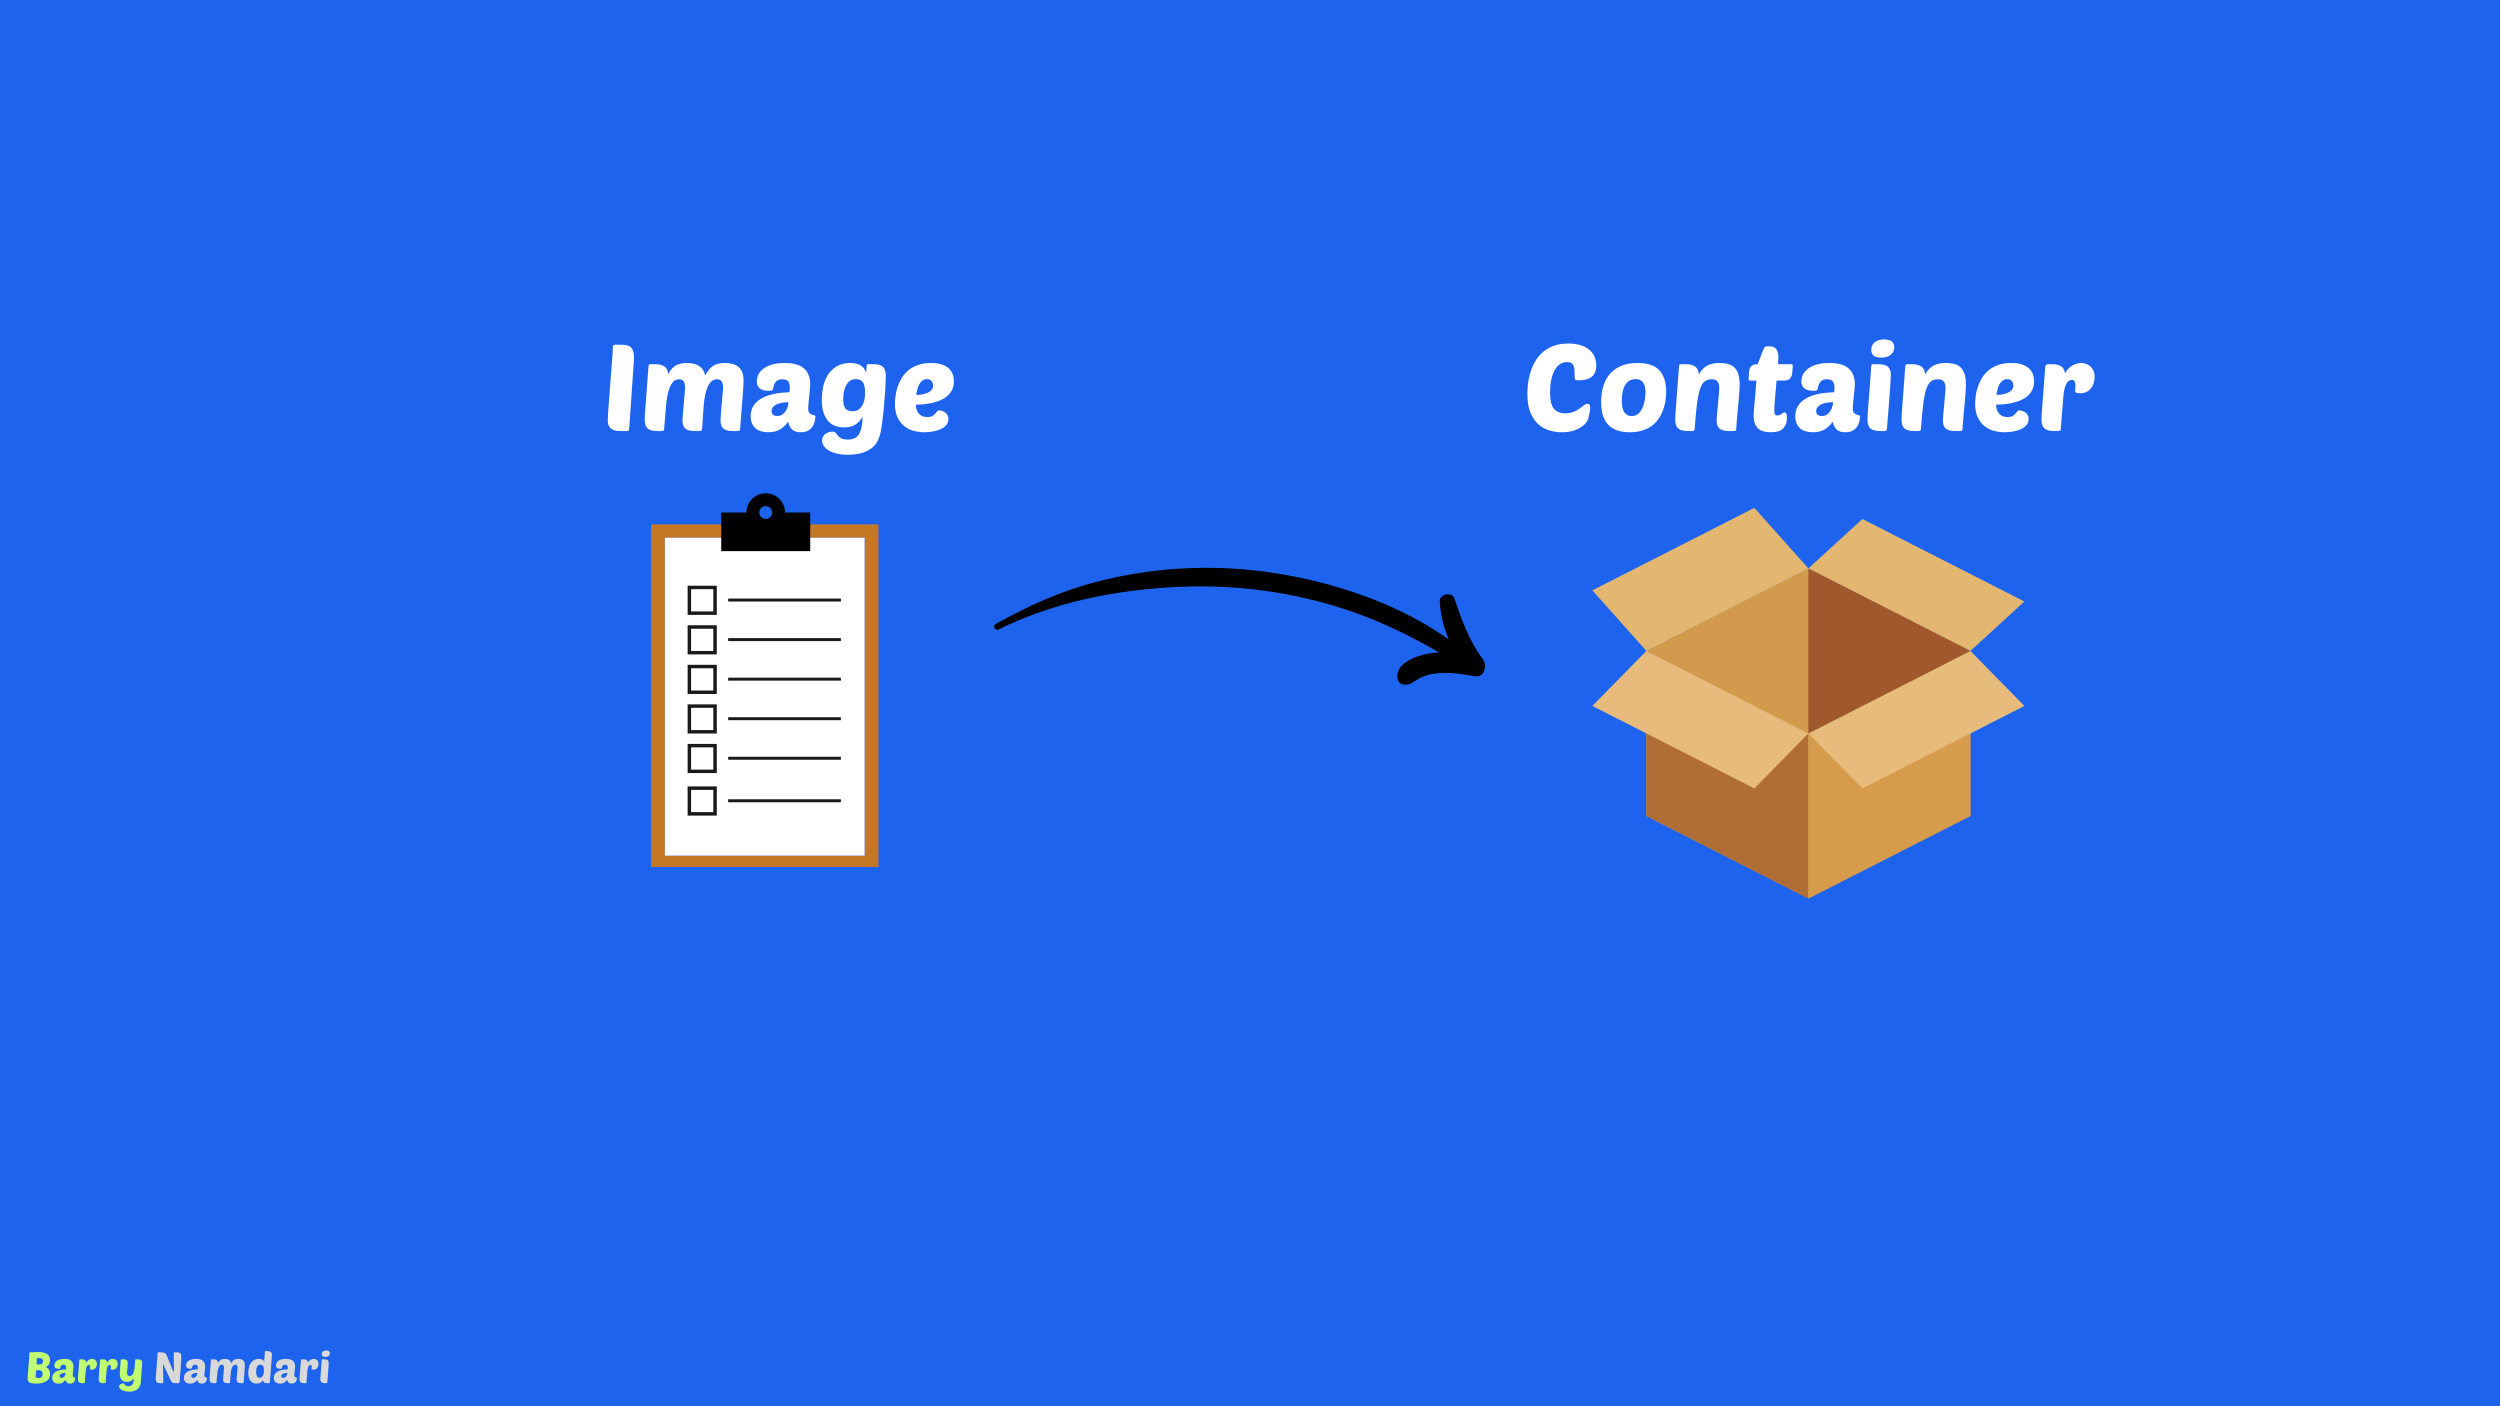 <svg xmlns="http://www.w3.org/2000/svg" xmlns:xlink="http://www.w3.org/1999/xlink" width="1920" zoomAndPan="magnify" viewBox="0 0 1440 810" height="1080" preserveAspectRatio="xMidYMid meet" version="1.0"><defs><g/><clipPath id="fe319c1711"><path d="M 948 327 L 1135 327 L 1135 517.512 L 948 517.512 Z M 948 327 " clip-rule="nonzero"/></clipPath><clipPath id="a09b0a646f"><path d="M 948 374 L 1042 374 L 1042 517.512 L 948 517.512 Z M 948 374 " clip-rule="nonzero"/></clipPath><clipPath id="ec18626534"><path d="M 1041 374 L 1135 374 L 1135 517.512 L 1041 517.512 Z M 1041 374 " clip-rule="nonzero"/></clipPath><clipPath id="8e1d274ebd"><path d="M 917.125 374 L 1042 374 L 1042 455 L 917.125 455 Z M 917.125 374 " clip-rule="nonzero"/></clipPath><clipPath id="527fc3057e"><path d="M 1041 374 L 1166.125 374 L 1166.125 455 L 1041 455 Z M 1041 374 " clip-rule="nonzero"/></clipPath><clipPath id="8f3ec15751"><path d="M 1041 298 L 1166.125 298 L 1166.125 375 L 1041 375 Z M 1041 298 " clip-rule="nonzero"/></clipPath><clipPath id="23491b69bc"><path d="M 917.125 292.512 L 1042 292.512 L 1042 375 L 917.125 375 Z M 917.125 292.512 " clip-rule="nonzero"/></clipPath><clipPath id="4073dd7b83"><path d="M 375 302 L 506 302 L 506 499.359 L 375 499.359 Z M 375 302 " clip-rule="nonzero"/></clipPath><clipPath id="e75f646db2"><path d="M 415 284.109 L 467 284.109 L 467 318 L 415 318 Z M 415 284.109 " clip-rule="nonzero"/></clipPath><clipPath id="5db0fb3e39"><path d="M 572 327 L 856 327 L 856 395 L 572 395 Z M 572 327 " clip-rule="nonzero"/></clipPath><clipPath id="d9c41ab73f"><path d="M 869.148 377.98 L 709.152 518.586 L 571.02 361.406 L 731.02 220.801 Z M 869.148 377.98 " clip-rule="nonzero"/></clipPath><clipPath id="5afd4d7fcd"><path d="M 869.148 377.98 L 709.152 518.586 L 571.02 361.406 L 731.02 220.801 Z M 869.148 377.98 " clip-rule="nonzero"/></clipPath></defs><rect x="-144" width="1728" fill="#ffffff" y="-81" height="972" fill-opacity="1"/><rect x="-144" width="1728" fill="#1d63ed" y="-81" height="972" fill-opacity="1"/><g clip-path="url(#fe319c1711)"><path fill="#d29a4c" d="M 948.305 374.938 L 948.305 469.984 L 1041.625 517.508 L 1134.949 469.984 L 1134.949 374.938 L 1041.625 327.414 L 948.305 374.938 " fill-opacity="1" fill-rule="nonzero"/></g><g clip-path="url(#a09b0a646f)"><path fill="#b06e36" d="M 948.305 374.938 L 948.305 469.984 L 1041.625 517.508 L 1041.625 422.461 L 948.305 374.938 " fill-opacity="1" fill-rule="nonzero"/></g><path fill="#d29a4c" d="M 948.305 374.938 L 1041.625 327.414 L 1134.949 374.938 L 1041.625 422.461 L 948.305 374.938 " fill-opacity="1" fill-rule="nonzero"/><g clip-path="url(#ec18626534)"><path fill="#d69b4b" d="M 1134.949 374.938 L 1134.949 469.984 L 1041.625 517.508 L 1041.625 422.461 L 1134.949 374.938 " fill-opacity="1" fill-rule="nonzero"/></g><g clip-path="url(#8e1d274ebd)"><path fill="#e6bb7c" d="M 948.305 374.938 L 917.195 406.621 L 1010.52 454.141 L 1041.625 422.461 L 948.305 374.938 " fill-opacity="1" fill-rule="nonzero"/></g><g clip-path="url(#527fc3057e)"><path fill="#e6bb7c" d="M 1041.625 422.461 L 1072.734 454.141 L 1166.059 406.621 L 1134.949 374.938 L 1041.625 422.461 " fill-opacity="1" fill-rule="nonzero"/></g><g clip-path="url(#8f3ec15751)"><path fill="#e4b771" d="M 1041.625 327.414 L 1072.734 298.945 L 1166.059 346.465 L 1134.949 374.938 L 1041.625 327.414 " fill-opacity="1" fill-rule="nonzero"/></g><g clip-path="url(#23491b69bc)"><path fill="#e4b771" d="M 948.305 374.938 L 917.195 340.043 L 1010.52 292.52 L 1041.625 327.414 L 948.305 374.938 " fill-opacity="1" fill-rule="nonzero"/></g><path fill="#9f592c" d="M 1041.625 327.414 L 1041.625 422.461 L 1134.949 374.938 L 1041.625 327.414 " fill-opacity="1" fill-rule="nonzero"/><g clip-path="url(#4073dd7b83)"><path fill="#c67724" d="M 375 302.055 L 505.992 302.055 L 505.992 499.684 L 375 499.684 Z M 382.973 309.746 L 498.016 309.746 L 498.016 492.848 L 382.973 492.848 Z M 382.973 309.746 " fill-opacity="1" fill-rule="evenodd"/></g><path fill="#ffffff" d="M 382.973 309.746 L 498.016 309.746 L 498.016 492.848 L 382.973 492.848 Z M 382.973 309.746 " fill-opacity="1" fill-rule="evenodd"/><g clip-path="url(#e75f646db2)"><path fill="#000000" d="M 415.434 295.223 L 429.957 295.223 C 429.957 289.086 434.93 284.117 441.066 284.117 C 447.199 284.117 452.172 289.086 452.172 295.223 L 466.691 295.223 L 466.691 317.434 L 415.434 317.434 Z M 437.363 295.223 C 437.363 297.266 439.02 298.922 441.066 298.922 C 443.109 298.922 444.766 297.266 444.766 295.223 C 444.766 293.176 443.109 291.52 441.066 291.52 C 439.02 291.52 437.363 293.176 437.363 295.223 Z M 437.363 295.223 " fill-opacity="1" fill-rule="evenodd"/></g><path fill="#1a1a1a" d="M 396.07 337.367 L 412.871 337.367 L 412.871 354.168 L 396.07 354.168 Z M 398.066 339.359 L 410.879 339.359 L 410.879 352.176 L 398.066 352.176 Z M 398.066 339.359 " fill-opacity="1" fill-rule="evenodd"/><path fill="#1a1a1a" d="M 396.07 360.148 L 412.871 360.148 L 412.871 376.949 L 396.07 376.949 Z M 398.066 362.141 L 410.879 362.141 L 410.879 374.957 L 398.066 374.957 Z M 398.066 362.141 " fill-opacity="1" fill-rule="evenodd"/><path fill="#1a1a1a" d="M 396.07 382.93 L 412.871 382.93 L 412.871 399.73 L 396.07 399.73 Z M 398.066 384.922 L 410.879 384.922 L 410.879 397.738 L 398.066 397.738 Z M 398.066 384.922 " fill-opacity="1" fill-rule="evenodd"/><path fill="#1a1a1a" d="M 396.07 405.711 L 412.871 405.711 L 412.871 422.512 L 396.07 422.512 Z M 398.066 407.703 L 410.879 407.703 L 410.879 420.52 L 398.066 420.52 Z M 398.066 407.703 " fill-opacity="1" fill-rule="evenodd"/><path fill="#1a1a1a" d="M 396.07 428.492 L 412.871 428.492 L 412.871 445.293 L 396.07 445.293 Z M 398.066 430.484 L 410.879 430.484 L 410.879 443.301 L 398.066 443.301 Z M 398.066 430.484 " fill-opacity="1" fill-rule="evenodd"/><path fill="#1a1a1a" d="M 419.422 344.77 L 484.348 344.77 L 484.348 346.48 L 419.422 346.48 Z M 419.422 344.77 " fill-opacity="1" fill-rule="evenodd"/><path fill="#1a1a1a" d="M 419.422 367.551 L 484.348 367.551 L 484.348 369.262 L 419.422 369.262 Z M 419.422 367.551 " fill-opacity="1" fill-rule="evenodd"/><path fill="#1a1a1a" d="M 419.422 390.332 L 484.348 390.332 L 484.348 392.043 L 419.422 392.043 Z M 419.422 390.332 " fill-opacity="1" fill-rule="evenodd"/><path fill="#1a1a1a" d="M 419.422 413.113 L 484.348 413.113 L 484.348 414.824 L 419.422 414.824 Z M 419.422 413.113 " fill-opacity="1" fill-rule="evenodd"/><path fill="#1a1a1a" d="M 419.422 435.895 L 484.348 435.895 L 484.348 437.605 L 419.422 437.605 Z M 419.422 435.895 " fill-opacity="1" fill-rule="evenodd"/><path fill="#1a1a1a" d="M 396.07 452.98 L 412.871 452.98 L 412.871 469.785 L 396.07 469.785 Z M 398.066 454.977 L 410.879 454.977 L 410.879 467.789 L 398.066 467.789 Z M 398.066 454.977 " fill-opacity="1" fill-rule="evenodd"/><path fill="#1a1a1a" d="M 419.422 460.387 L 484.348 460.387 L 484.348 462.094 L 419.422 462.094 Z M 419.422 460.387 " fill-opacity="1" fill-rule="evenodd"/><g clip-path="url(#5db0fb3e39)"><g clip-path="url(#d9c41ab73f)"><g clip-path="url(#5afd4d7fcd)"><path fill="#000000" d="M 575.148 362.586 C 607.301 346.664 643.664 339.57 679.301 338.012 C 715.258 336.418 751.523 341.934 785.223 354.633 C 800.488 360.398 814.852 367.738 828.934 375.832 C 826.906 375.918 824.887 376.121 822.879 376.445 C 815.867 377.613 802.184 382.578 805.277 391.816 C 805.855 393.508 807.16 394.242 808.578 394.25 C 812.059 394.961 814.234 392.609 817.215 390.93 C 820.266 389.223 823.598 388.336 827.051 387.906 C 834.445 386.965 842.133 388.246 849.418 389.535 C 854.902 390.488 856.844 383.445 854.184 379.852 C 846.207 369.094 842.023 357.262 837.738 344.738 C 836.316 340.621 829.168 342.098 829.328 346.387 C 829.625 353.938 831.539 361.332 834.477 368.352 C 807.387 349.031 774.109 337.344 741.797 331.367 C 704.848 324.539 667.188 325.801 630.84 335.301 C 610.77 340.539 591.676 349.316 573.602 359.359 C 571.574 360.449 573.074 363.621 575.148 362.586 Z M 575.148 362.586 " fill-opacity="1" fill-rule="nonzero"/></g></g></g><g fill="#ffffff" fill-opacity="1"><g transform="translate(877.028, 248.277)"><g><path d="M 24.562 -10.219 C 26.477 -10.219 28.102 -10.5 29.438 -11.062 C 30.77 -11.625 31.898 -12.254 32.828 -12.953 C 33.766 -13.648 34.594 -14.281 35.312 -14.844 C 36.039 -15.406 36.773 -15.688 37.516 -15.688 C 38.453 -15.688 38.922 -14.984 38.922 -13.578 C 38.922 -12.828 38.828 -11.926 38.641 -10.875 C 38.453 -9.832 38.195 -8.656 37.875 -7.344 C 37.688 -6.551 37.227 -5.688 36.5 -4.75 C 35.781 -3.82 34.789 -2.945 33.531 -2.125 C 32.27 -1.312 30.719 -0.633 28.875 -0.094 C 27.031 0.438 24.922 0.703 22.547 0.703 C 20.16 0.703 17.773 0.352 15.391 -0.344 C 13.016 -1.051 10.895 -2.242 9.031 -3.922 C 7.164 -5.598 5.648 -7.859 4.484 -10.703 C 3.316 -13.555 2.734 -17.129 2.734 -21.422 C 2.734 -22.961 2.836 -24.742 3.047 -26.766 C 3.254 -28.797 3.66 -30.883 4.266 -33.031 C 4.879 -35.188 5.734 -37.301 6.828 -39.375 C 7.922 -41.445 9.332 -43.301 11.062 -44.938 C 12.789 -46.57 14.898 -47.891 17.391 -48.891 C 19.891 -49.898 22.863 -50.406 26.312 -50.406 C 29.07 -50.406 31.469 -50.078 33.5 -49.422 C 35.531 -48.766 37.207 -47.863 38.531 -46.719 C 39.863 -45.582 40.844 -44.242 41.469 -42.703 C 42.102 -41.16 42.422 -39.523 42.422 -37.797 C 42.422 -34.805 41.547 -32.625 39.797 -31.25 C 38.047 -29.875 35.562 -29.188 32.344 -29.188 C 31.312 -29.188 30.664 -29.27 30.406 -29.438 C 30.156 -29.602 30.031 -29.941 30.031 -30.453 C 29.977 -32.035 29.926 -33.41 29.875 -34.578 C 29.832 -35.742 29.672 -36.711 29.391 -37.484 C 29.117 -38.254 28.691 -38.812 28.109 -39.156 C 27.523 -39.508 26.719 -39.688 25.688 -39.688 C 24.195 -39.688 22.926 -39.367 21.875 -38.734 C 20.82 -38.109 19.93 -37.297 19.203 -36.297 C 18.484 -35.297 17.898 -34.164 17.453 -32.906 C 17.016 -31.645 16.664 -30.359 16.406 -29.047 C 16.156 -27.742 15.992 -26.484 15.922 -25.266 C 15.848 -24.055 15.812 -23.008 15.812 -22.125 C 15.812 -17.832 16.523 -14.773 17.953 -12.953 C 19.379 -11.129 21.582 -10.219 24.562 -10.219 Z M 24.562 -10.219 "/></g></g></g><g fill="#ffffff" fill-opacity="1"><g transform="translate(920.216, 248.277)"><g><path d="M 18.547 0.703 C 15.328 0.703 12.656 0.25 10.531 -0.656 C 8.406 -1.57 6.711 -2.82 5.453 -4.406 C 4.191 -6 3.305 -7.852 2.797 -9.969 C 2.285 -12.094 2.031 -14.367 2.031 -16.797 C 2.031 -19.598 2.367 -22.336 3.047 -25.016 C 3.723 -27.703 4.875 -30.094 6.5 -32.188 C 8.133 -34.289 10.297 -35.984 12.984 -37.266 C 15.672 -38.555 19.02 -39.203 23.031 -39.203 C 28.906 -39.203 33.113 -37.766 35.656 -34.891 C 38.207 -32.023 39.484 -28 39.484 -22.812 C 39.484 -21.375 39.375 -19.781 39.156 -18.031 C 38.945 -16.281 38.551 -14.539 37.969 -12.812 C 37.383 -11.082 36.594 -9.398 35.594 -7.766 C 34.594 -6.129 33.32 -4.68 31.781 -3.422 C 30.238 -2.172 28.379 -1.172 26.203 -0.422 C 24.035 0.328 21.484 0.703 18.547 0.703 Z M 21.844 -29.891 C 20.07 -29.891 18.66 -29.43 17.609 -28.516 C 16.555 -27.609 15.758 -26.516 15.219 -25.234 C 14.688 -23.953 14.336 -22.598 14.172 -21.172 C 14.016 -19.754 13.938 -18.551 13.938 -17.562 C 13.938 -14.488 14.426 -12.227 15.406 -10.781 C 16.383 -9.332 17.781 -8.609 19.594 -8.609 C 21.227 -8.609 22.57 -9.117 23.625 -10.141 C 24.676 -11.172 25.492 -12.41 26.078 -13.859 C 26.66 -15.305 27.055 -16.82 27.266 -18.406 C 27.473 -20 27.578 -21.332 27.578 -22.406 C 27.578 -24.738 27.145 -26.566 26.281 -27.891 C 25.414 -29.223 23.938 -29.891 21.844 -29.891 Z M 21.844 -29.891 "/></g></g></g><g fill="#ffffff" fill-opacity="1"><g transform="translate(962.073, 248.277)"><g><path d="M 26.734 -6.156 C 26.734 -7.188 26.816 -8.531 26.984 -10.188 C 27.148 -11.844 27.312 -13.594 27.469 -15.438 C 27.633 -17.281 27.797 -19.062 27.953 -20.781 C 28.117 -22.508 28.203 -23.957 28.203 -25.125 C 28.203 -26.344 27.91 -27.426 27.328 -28.375 C 26.742 -29.332 25.613 -29.812 23.938 -29.812 C 22.301 -29.812 20.945 -29.414 19.875 -28.625 C 18.801 -27.832 17.898 -26.383 17.172 -24.281 C 16.453 -22.188 15.859 -19.297 15.391 -15.609 C 14.93 -11.922 14.488 -7.188 14.062 -1.406 C 14.02 -0.844 13.906 -0.469 13.719 -0.281 C 13.531 -0.094 13.133 0 12.531 0 L 10.016 0 C 8.566 0 7.383 -0.148 6.469 -0.453 C 5.562 -0.754 4.836 -1.188 4.297 -1.75 C 3.766 -2.312 3.395 -3 3.188 -3.812 C 2.977 -4.633 2.875 -5.582 2.875 -6.656 C 2.875 -7.352 2.906 -8.344 2.969 -9.625 C 3.039 -10.906 3.172 -12.676 3.359 -14.938 C 3.547 -17.207 3.766 -20.078 4.016 -23.547 C 4.273 -27.023 4.594 -31.332 4.969 -36.469 C 5.02 -37.5 5.133 -38.109 5.312 -38.297 C 5.457 -38.43 5.832 -38.5 6.438 -38.5 L 9.172 -38.5 C 10.566 -38.5 11.719 -38.332 12.625 -38 C 13.539 -37.676 14.281 -37.242 14.844 -36.703 C 15.406 -36.172 15.801 -35.539 16.031 -34.812 C 16.258 -34.094 16.398 -33.363 16.453 -32.625 C 17.898 -35.094 19.555 -36.805 21.422 -37.766 C 23.285 -38.723 25.617 -39.203 28.422 -39.203 C 30.379 -39.203 32.082 -38.988 33.531 -38.562 C 34.977 -38.145 36.176 -37.438 37.125 -36.438 C 38.082 -35.438 38.797 -34.129 39.266 -32.516 C 39.734 -30.898 39.969 -28.906 39.969 -26.531 C 39.969 -25.781 39.922 -24.703 39.828 -23.297 C 39.734 -21.898 39.613 -20.375 39.469 -18.719 C 39.332 -17.062 39.18 -15.332 39.016 -13.531 C 38.859 -11.738 38.707 -10.07 38.562 -8.531 C 38.426 -7 38.312 -5.648 38.219 -4.484 C 38.125 -3.316 38.078 -2.547 38.078 -2.172 C 38.078 -1.141 37.957 -0.52 37.719 -0.312 C 37.488 -0.102 36.977 0 36.188 0 L 33.953 0 C 32.453 0 31.234 -0.141 30.297 -0.422 C 29.367 -0.703 28.648 -1.098 28.141 -1.609 C 27.629 -2.117 27.266 -2.758 27.047 -3.531 C 26.836 -4.301 26.734 -5.176 26.734 -6.156 Z M 26.734 -6.156 "/></g></g></g><g fill="#ffffff" fill-opacity="1"><g transform="translate(1005.401, 248.277)"><g><path d="M 17.922 -29.047 C 17.773 -27.273 17.617 -25.523 17.453 -23.797 C 17.297 -22.066 17.145 -20.43 17 -18.891 C 16.863 -17.359 16.758 -15.984 16.688 -14.766 C 16.625 -13.555 16.594 -12.625 16.594 -11.969 C 16.594 -10.758 16.734 -9.953 17.016 -9.547 C 17.297 -9.148 17.758 -8.953 18.406 -8.953 C 18.926 -8.953 19.367 -9.047 19.734 -9.234 C 20.109 -9.422 20.457 -9.629 20.781 -9.859 C 21.113 -10.098 21.406 -10.312 21.656 -10.5 C 21.914 -10.688 22.211 -10.781 22.547 -10.781 C 22.867 -10.781 23.172 -10.594 23.453 -10.219 C 23.734 -9.844 23.875 -8.977 23.875 -7.625 C 23.875 -5.062 23.172 -3.031 21.766 -1.531 C 20.367 -0.039 17.969 0.703 14.562 0.703 C 11.195 0.703 8.707 -0.078 7.094 -1.641 C 5.488 -3.203 4.688 -5.594 4.688 -8.812 C 4.688 -9.52 4.723 -10.348 4.797 -11.297 C 4.867 -12.254 4.973 -13.504 5.109 -15.047 C 5.242 -16.586 5.414 -18.477 5.625 -20.719 C 5.844 -22.957 6.066 -25.734 6.297 -29.047 L 2.594 -29.047 C 2.219 -29.047 1.992 -29.129 1.922 -29.297 C 1.848 -29.461 1.812 -29.707 1.812 -30.031 L 2.031 -33.594 C 2.07 -34.207 2.148 -34.805 2.266 -35.391 C 2.391 -35.973 2.625 -36.492 2.969 -36.953 C 3.32 -37.422 3.82 -37.797 4.469 -38.078 C 5.125 -38.359 5.988 -38.5 7.062 -38.5 C 7.395 -39.344 7.77 -40.348 8.188 -41.516 C 8.602 -42.68 9.02 -43.812 9.438 -44.906 C 9.863 -46 10.273 -46.922 10.672 -47.672 C 11.066 -48.422 11.43 -48.797 11.766 -48.797 L 13.797 -48.797 C 15.754 -48.797 17.102 -48.188 17.844 -46.969 C 18.594 -45.758 18.969 -44.312 18.969 -42.625 C 18.969 -41.695 18.898 -40.32 18.766 -38.5 L 26.109 -38.5 C 26.859 -38.5 27.234 -38.172 27.234 -37.516 L 26.953 -33.734 C 26.859 -32.336 26.473 -31.207 25.797 -30.344 C 25.117 -29.477 23.727 -29.047 21.625 -29.047 Z M 17.922 -29.047 "/></g></g></g><g fill="#ffffff" fill-opacity="1"><g transform="translate(1033.33, 248.277)"><g><path d="M 0.766 -8.609 C 0.766 -12.805 2.656 -16.094 6.438 -18.469 C 10.219 -20.852 15.797 -22.141 23.172 -22.328 C 23.211 -22.836 23.242 -23.27 23.266 -23.625 C 23.297 -23.977 23.312 -24.41 23.312 -24.922 C 23.312 -26.41 23.031 -27.598 22.469 -28.484 C 21.906 -29.367 20.738 -29.812 18.969 -29.812 C 17.988 -29.812 17.195 -29.672 16.594 -29.391 C 15.988 -29.117 15.5 -28.738 15.125 -28.25 C 14.75 -27.758 14.441 -27.16 14.203 -26.453 C 13.973 -25.754 13.766 -24.988 13.578 -24.156 C 13.484 -23.727 13.27 -23.457 12.938 -23.344 C 12.613 -23.227 12.102 -23.172 11.406 -23.172 C 6.645 -23.172 4.266 -24.969 4.266 -28.562 C 4.266 -30.008 4.602 -31.383 5.281 -32.688 C 5.957 -34 6.961 -35.129 8.297 -36.078 C 9.629 -37.035 11.297 -37.797 13.297 -38.359 C 15.305 -38.922 17.641 -39.203 20.297 -39.203 C 25.473 -39.203 29.227 -38.129 31.562 -35.984 C 33.895 -33.836 35.062 -30.801 35.062 -26.875 C 35.062 -26.363 35.004 -25.441 34.891 -24.109 C 34.773 -22.785 34.633 -21.383 34.469 -19.906 C 34.312 -18.438 34.172 -17.051 34.047 -15.75 C 33.93 -14.445 33.875 -13.535 33.875 -13.016 C 33.875 -11.848 34.082 -11.02 34.5 -10.531 C 34.926 -10.039 35.406 -9.703 35.938 -9.516 C 36.477 -9.328 36.957 -9.188 37.375 -9.094 C 37.801 -9 38.016 -8.77 38.016 -8.406 C 38.016 -7.375 37.875 -6.32 37.594 -5.25 C 37.312 -4.176 36.852 -3.195 36.219 -2.312 C 35.594 -1.426 34.727 -0.703 33.625 -0.141 C 32.531 0.422 31.191 0.703 29.609 0.703 C 27.367 0.703 25.688 0.164 24.562 -0.906 C 23.445 -1.977 22.703 -3.473 22.328 -5.391 C 21.211 -3.754 19.754 -2.328 17.953 -1.109 C 16.16 0.098 13.816 0.703 10.922 0.703 C 9.516 0.703 8.191 0.535 6.953 0.203 C 5.723 -0.117 4.648 -0.648 3.734 -1.391 C 2.828 -2.141 2.102 -3.109 1.562 -4.297 C 1.031 -5.492 0.766 -6.93 0.766 -8.609 Z M 22.547 -16.594 C 21.328 -16.594 20.133 -16.5 18.969 -16.312 C 17.801 -16.125 16.758 -15.832 15.844 -15.438 C 14.938 -15.039 14.203 -14.516 13.641 -13.859 C 13.086 -13.203 12.812 -12.41 12.812 -11.484 C 12.812 -10.41 13.148 -9.66 13.828 -9.234 C 14.504 -8.816 15.238 -8.609 16.031 -8.609 C 16.781 -8.609 17.523 -8.77 18.266 -9.094 C 19.016 -9.426 19.68 -9.93 20.266 -10.609 C 20.848 -11.285 21.348 -12.113 21.766 -13.094 C 22.191 -14.07 22.453 -15.238 22.547 -16.594 Z M 22.547 -16.594 "/></g></g></g><g fill="#ffffff" fill-opacity="1"><g transform="translate(1072.737, 248.277)"><g><path d="M 10.078 0 C 8.629 0 7.453 -0.148 6.547 -0.453 C 5.641 -0.754 4.914 -1.188 4.375 -1.75 C 3.832 -2.312 3.457 -3 3.25 -3.812 C 3.039 -4.633 2.938 -5.582 2.938 -6.656 C 2.938 -7.352 2.973 -8.344 3.047 -9.625 C 3.117 -10.906 3.242 -12.676 3.422 -14.938 C 3.609 -17.207 3.832 -20.078 4.094 -23.547 C 4.352 -27.023 4.672 -31.332 5.047 -36.469 C 5.086 -37.5 5.203 -38.109 5.391 -38.297 C 5.523 -38.43 5.898 -38.5 6.516 -38.5 L 9.234 -38.5 C 10.68 -38.5 11.859 -38.359 12.766 -38.078 C 13.68 -37.797 14.406 -37.375 14.938 -36.812 C 15.477 -36.258 15.852 -35.582 16.062 -34.781 C 16.27 -33.988 16.375 -33.102 16.375 -32.125 C 16.375 -31.426 16.328 -30.375 16.234 -28.969 C 16.141 -27.57 16.008 -25.672 15.844 -23.266 C 15.688 -20.867 15.469 -17.883 15.188 -14.312 C 14.906 -10.738 14.555 -6.438 14.141 -1.406 C 14.086 -0.844 13.969 -0.469 13.781 -0.281 C 13.602 -0.094 13.207 0 12.594 0 Z M 5.109 -46.766 C 5.109 -48.629 5.785 -50.098 7.141 -51.172 C 8.492 -52.242 10.312 -52.781 12.594 -52.781 C 14.602 -52.781 16.062 -52.367 16.969 -51.547 C 17.883 -50.734 18.344 -49.648 18.344 -48.297 C 18.344 -46.566 17.695 -45.129 16.406 -43.984 C 15.125 -42.848 13.25 -42.281 10.781 -42.281 C 7 -42.281 5.109 -43.773 5.109 -46.766 Z M 5.109 -46.766 "/></g></g></g><g fill="#ffffff" fill-opacity="1"><g transform="translate(1092.406, 248.277)"><g><path d="M 26.734 -6.156 C 26.734 -7.188 26.816 -8.531 26.984 -10.188 C 27.148 -11.844 27.312 -13.594 27.469 -15.438 C 27.633 -17.281 27.797 -19.062 27.953 -20.781 C 28.117 -22.508 28.203 -23.957 28.203 -25.125 C 28.203 -26.344 27.91 -27.426 27.328 -28.375 C 26.742 -29.332 25.613 -29.812 23.938 -29.812 C 22.301 -29.812 20.945 -29.414 19.875 -28.625 C 18.801 -27.832 17.898 -26.383 17.172 -24.281 C 16.453 -22.188 15.859 -19.297 15.391 -15.609 C 14.93 -11.922 14.488 -7.188 14.062 -1.406 C 14.02 -0.844 13.906 -0.469 13.719 -0.281 C 13.531 -0.094 13.133 0 12.531 0 L 10.016 0 C 8.566 0 7.383 -0.148 6.469 -0.453 C 5.562 -0.754 4.836 -1.188 4.297 -1.75 C 3.766 -2.312 3.395 -3 3.188 -3.812 C 2.977 -4.633 2.875 -5.582 2.875 -6.656 C 2.875 -7.352 2.906 -8.344 2.969 -9.625 C 3.039 -10.906 3.172 -12.676 3.359 -14.938 C 3.547 -17.207 3.766 -20.078 4.016 -23.547 C 4.273 -27.023 4.594 -31.332 4.969 -36.469 C 5.02 -37.5 5.133 -38.109 5.312 -38.297 C 5.457 -38.43 5.832 -38.5 6.438 -38.5 L 9.172 -38.5 C 10.566 -38.5 11.719 -38.332 12.625 -38 C 13.539 -37.676 14.281 -37.242 14.844 -36.703 C 15.406 -36.172 15.801 -35.539 16.031 -34.812 C 16.258 -34.094 16.398 -33.363 16.453 -32.625 C 17.898 -35.094 19.555 -36.805 21.422 -37.766 C 23.285 -38.723 25.617 -39.203 28.422 -39.203 C 30.379 -39.203 32.082 -38.988 33.531 -38.562 C 34.977 -38.145 36.176 -37.438 37.125 -36.438 C 38.082 -35.438 38.797 -34.129 39.266 -32.516 C 39.734 -30.898 39.969 -28.906 39.969 -26.531 C 39.969 -25.781 39.922 -24.703 39.828 -23.297 C 39.734 -21.898 39.613 -20.375 39.469 -18.719 C 39.332 -17.062 39.18 -15.332 39.016 -13.531 C 38.859 -11.738 38.707 -10.07 38.562 -8.531 C 38.426 -7 38.312 -5.648 38.219 -4.484 C 38.125 -3.316 38.078 -2.547 38.078 -2.172 C 38.078 -1.141 37.957 -0.52 37.719 -0.312 C 37.488 -0.102 36.977 0 36.188 0 L 33.953 0 C 32.453 0 31.234 -0.141 30.297 -0.422 C 29.367 -0.703 28.648 -1.098 28.141 -1.609 C 27.629 -2.117 27.266 -2.758 27.047 -3.531 C 26.836 -4.301 26.734 -5.176 26.734 -6.156 Z M 26.734 -6.156 "/></g></g></g><g fill="#ffffff" fill-opacity="1"><g transform="translate(1135.734, 248.277)"><g><path d="M 19.047 0.703 C 16.984 0.703 14.938 0.445 12.906 -0.062 C 10.883 -0.582 9.066 -1.473 7.453 -2.734 C 5.848 -3.992 4.531 -5.672 3.5 -7.766 C 2.469 -9.867 1.953 -12.508 1.953 -15.688 C 1.953 -16.852 2.047 -18.25 2.234 -19.875 C 2.422 -21.508 2.781 -23.191 3.312 -24.922 C 3.852 -26.648 4.602 -28.363 5.562 -30.062 C 6.52 -31.77 7.77 -33.301 9.312 -34.656 C 10.852 -36.008 12.719 -37.102 14.906 -37.938 C 17.102 -38.781 19.719 -39.203 22.75 -39.203 C 25.176 -39.203 27.227 -38.922 28.906 -38.359 C 30.594 -37.797 31.945 -37.035 32.969 -36.078 C 34 -35.129 34.742 -34.023 35.203 -32.766 C 35.672 -31.504 35.906 -30.148 35.906 -28.703 C 35.906 -26.555 35.473 -24.734 34.609 -23.234 C 33.742 -21.742 32.625 -20.492 31.25 -19.484 C 29.875 -18.484 28.348 -17.703 26.672 -17.141 C 24.992 -16.586 23.336 -16.16 21.703 -15.859 C 20.066 -15.555 18.562 -15.367 17.188 -15.297 C 15.812 -15.223 14.75 -15.188 14 -15.188 C 14 -14.301 14.125 -13.426 14.375 -12.562 C 14.633 -11.695 15.02 -10.938 15.531 -10.281 C 16.051 -9.633 16.727 -9.098 17.562 -8.672 C 18.406 -8.254 19.438 -8.047 20.656 -8.047 C 21.863 -8.047 22.805 -8.242 23.484 -8.641 C 24.16 -9.035 24.707 -9.477 25.125 -9.969 C 25.551 -10.457 25.914 -10.898 26.219 -11.297 C 26.52 -11.703 26.926 -11.906 27.438 -11.906 C 27.676 -11.906 28.086 -11.844 28.672 -11.719 C 29.254 -11.602 29.848 -11.359 30.453 -10.984 C 31.055 -10.617 31.594 -10.109 32.062 -9.453 C 32.531 -8.797 32.766 -7.957 32.766 -6.938 C 32.766 -5.582 32.344 -4.41 31.5 -3.422 C 30.656 -2.441 29.566 -1.648 28.234 -1.047 C 26.91 -0.441 25.43 0 23.797 0.281 C 22.16 0.562 20.578 0.703 19.047 0.703 Z M 20.375 -29.891 C 19.344 -29.891 18.461 -29.598 17.734 -29.016 C 17.016 -28.43 16.41 -27.695 15.922 -26.812 C 15.43 -25.926 15.055 -24.945 14.797 -23.875 C 14.547 -22.801 14.348 -21.773 14.203 -20.797 C 17.098 -20.836 19.441 -21.32 21.234 -22.25 C 23.035 -23.188 23.938 -24.52 23.938 -26.25 C 23.938 -27.188 23.645 -28.023 23.062 -28.766 C 22.477 -29.516 21.582 -29.891 20.375 -29.891 Z M 20.375 -29.891 "/></g></g></g><g fill="#ffffff" fill-opacity="1"><g transform="translate(1172.972, 248.277)"><g><path d="M 25.484 -21.766 C 25.203 -21.766 24.883 -21.773 24.531 -21.797 C 24.188 -21.828 23.848 -21.875 23.516 -21.938 C 23.191 -22.008 22.91 -22.102 22.672 -22.219 C 22.441 -22.344 22.328 -22.5 22.328 -22.688 C 22.328 -23.289 22.348 -23.848 22.391 -24.359 C 22.441 -24.867 22.469 -25.406 22.469 -25.969 C 22.469 -27 22.328 -27.836 22.047 -28.484 C 21.766 -29.141 21.207 -29.469 20.375 -29.469 C 19.062 -29.469 17.973 -28.613 17.109 -26.906 C 16.242 -25.207 15.695 -22.656 15.469 -19.25 C 15.375 -17.758 15.242 -16.066 15.078 -14.172 C 14.922 -12.285 14.77 -10.469 14.625 -8.719 C 14.488 -6.969 14.375 -5.414 14.281 -4.062 C 14.188 -2.707 14.141 -1.82 14.141 -1.406 C 14.141 -0.938 13.973 -0.582 13.641 -0.344 C 13.316 -0.113 12.969 0 12.594 0 L 10.078 0 C 8.629 0 7.453 -0.148 6.547 -0.453 C 5.641 -0.754 4.914 -1.188 4.375 -1.75 C 3.832 -2.312 3.457 -3 3.25 -3.812 C 3.039 -4.633 2.938 -5.582 2.938 -6.656 C 2.938 -7.352 2.973 -8.344 3.047 -9.625 C 3.117 -10.906 3.242 -12.676 3.422 -14.938 C 3.609 -17.207 3.832 -20.078 4.094 -23.547 C 4.352 -27.023 4.672 -31.332 5.047 -36.469 C 5.141 -37.82 5.629 -38.5 6.516 -38.5 L 9.234 -38.5 C 10.547 -38.5 11.645 -38.359 12.531 -38.078 C 13.414 -37.797 14.141 -37.41 14.703 -36.922 C 15.266 -36.43 15.672 -35.859 15.922 -35.203 C 16.18 -34.555 16.359 -33.883 16.453 -33.188 C 17.016 -34.258 17.676 -35.176 18.438 -35.938 C 19.207 -36.707 20.016 -37.336 20.859 -37.828 C 21.703 -38.316 22.566 -38.664 23.453 -38.875 C 24.336 -39.094 25.156 -39.203 25.906 -39.203 C 26.789 -39.203 27.688 -39.035 28.594 -38.703 C 29.5 -38.379 30.328 -37.891 31.078 -37.234 C 31.828 -36.586 32.422 -35.75 32.859 -34.719 C 33.305 -33.695 33.531 -32.484 33.531 -31.078 C 33.531 -29.816 33.344 -28.625 32.969 -27.5 C 32.594 -26.383 32.055 -25.395 31.359 -24.531 C 30.66 -23.664 29.805 -22.988 28.797 -22.5 C 27.797 -22.008 26.691 -21.766 25.484 -21.766 Z M 25.484 -21.766 "/></g></g></g><g fill="#ffffff" fill-opacity="1"><g transform="translate(346.518, 248.277)"><g><path d="M 10.844 0 C 8.238 0 6.375 -0.508 5.25 -1.531 C 4.125 -2.562 3.562 -4.035 3.562 -5.953 C 3.562 -6.879 3.629 -8.473 3.766 -10.734 C 3.91 -13.004 4.098 -15.582 4.328 -18.469 C 4.566 -21.363 4.801 -24.422 5.031 -27.641 C 5.27 -30.867 5.504 -33.906 5.734 -36.75 C 5.973 -39.594 6.16 -42.086 6.297 -44.234 C 6.441 -46.379 6.516 -47.852 6.516 -48.656 C 6.516 -49.352 6.883 -49.703 7.625 -49.703 L 11.484 -49.703 C 14.328 -49.703 16.238 -49.094 17.219 -47.875 C 18.195 -46.664 18.688 -44.867 18.688 -42.484 C 18.688 -42.254 18.648 -41.508 18.578 -40.25 C 18.516 -38.988 18.41 -37.398 18.266 -35.484 C 18.129 -33.578 17.977 -31.441 17.812 -29.078 C 17.645 -26.723 17.477 -24.305 17.312 -21.828 C 17.156 -19.359 16.992 -16.945 16.828 -14.594 C 16.672 -12.238 16.52 -10.102 16.375 -8.188 C 16.238 -6.27 16.125 -4.672 16.031 -3.391 C 15.938 -2.109 15.863 -1.328 15.812 -1.047 C 15.77 -0.672 15.676 -0.398 15.531 -0.234 C 15.395 -0.078 15.117 0 14.703 0 Z M 10.844 0 "/></g></g></g><g fill="#ffffff" fill-opacity="1"><g transform="translate(368.496, 248.277)"><g><path d="M 14.984 -12.594 C 14.836 -10.445 14.672 -8.406 14.484 -6.469 C 14.297 -4.531 14.156 -2.844 14.062 -1.406 C 14.02 -0.844 13.906 -0.469 13.719 -0.281 C 13.531 -0.094 13.133 0 12.531 0 L 10.016 0 C 8.566 0 7.383 -0.148 6.469 -0.453 C 5.562 -0.754 4.836 -1.188 4.297 -1.75 C 3.766 -2.312 3.395 -3 3.188 -3.812 C 2.977 -4.633 2.875 -5.582 2.875 -6.656 C 2.875 -7.352 2.906 -8.344 2.969 -9.625 C 3.039 -10.906 3.172 -12.676 3.359 -14.938 C 3.547 -17.207 3.766 -20.078 4.016 -23.547 C 4.273 -27.023 4.594 -31.332 4.969 -36.469 C 5.02 -37.5 5.133 -38.109 5.312 -38.297 C 5.457 -38.43 5.832 -38.5 6.438 -38.5 L 9.172 -38.5 C 10.566 -38.5 11.707 -38.332 12.594 -38 C 13.488 -37.676 14.211 -37.258 14.766 -36.75 C 15.328 -36.238 15.723 -35.629 15.953 -34.922 C 16.191 -34.223 16.332 -33.504 16.375 -32.766 C 17.727 -35.285 19.27 -36.988 21 -37.875 C 22.727 -38.758 24.758 -39.203 27.094 -39.203 C 28.352 -39.203 29.566 -39.082 30.734 -38.844 C 31.898 -38.613 32.945 -38.219 33.875 -37.656 C 34.812 -37.094 35.602 -36.359 36.25 -35.453 C 36.906 -34.547 37.375 -33.391 37.656 -31.984 C 39.102 -34.691 40.691 -36.57 42.422 -37.625 C 44.148 -38.676 46.32 -39.203 48.938 -39.203 C 50.375 -39.203 51.758 -39.051 53.094 -38.75 C 54.426 -38.445 55.582 -37.922 56.562 -37.172 C 57.539 -36.422 58.32 -35.406 58.906 -34.125 C 59.488 -32.844 59.781 -31.242 59.781 -29.328 C 59.781 -27.879 59.707 -26.102 59.562 -24 C 59.426 -21.906 59.266 -19.633 59.078 -17.188 C 58.891 -14.738 58.676 -12.219 58.438 -9.625 C 58.207 -7.031 58.023 -4.547 57.891 -2.172 C 57.836 -1.66 57.789 -1.266 57.75 -0.984 C 57.707 -0.703 57.625 -0.488 57.5 -0.344 C 57.383 -0.207 57.207 -0.113 56.969 -0.062 C 56.738 -0.02 56.414 0 56 0 L 53.766 0 C 52.266 0 51.047 -0.141 50.109 -0.422 C 49.18 -0.703 48.461 -1.098 47.953 -1.609 C 47.441 -2.117 47.078 -2.758 46.859 -3.531 C 46.648 -4.301 46.547 -5.176 46.547 -6.156 C 46.547 -6.758 46.582 -7.625 46.656 -8.75 C 46.727 -9.875 46.82 -11.086 46.938 -12.391 C 47.051 -13.691 47.164 -15.039 47.281 -16.438 C 47.395 -17.844 47.508 -19.141 47.625 -20.328 C 47.75 -21.523 47.844 -22.566 47.906 -23.453 C 47.977 -24.336 48.016 -24.922 48.016 -25.203 C 48.016 -26.41 47.77 -27.477 47.281 -28.406 C 46.789 -29.344 45.848 -29.812 44.453 -29.812 C 43.234 -29.812 42.18 -29.414 41.297 -28.625 C 40.41 -27.832 39.664 -26.734 39.062 -25.328 C 38.457 -23.93 37.969 -22.273 37.594 -20.359 C 37.219 -18.453 36.957 -16.379 36.812 -14.141 C 36.727 -12.691 36.613 -11.035 36.469 -9.172 C 36.332 -7.305 36.172 -4.973 35.984 -2.172 C 35.93 -1.66 35.879 -1.266 35.828 -0.984 C 35.785 -0.703 35.707 -0.488 35.594 -0.344 C 35.477 -0.207 35.301 -0.113 35.062 -0.062 C 34.832 -0.02 34.508 0 34.094 0 L 31.844 0 C 30.352 0 29.141 -0.141 28.203 -0.422 C 27.273 -0.703 26.551 -1.098 26.031 -1.609 C 25.52 -2.117 25.16 -2.758 24.953 -3.531 C 24.742 -4.301 24.641 -5.176 24.641 -6.156 C 24.641 -7.094 24.719 -8.457 24.875 -10.25 C 25.039 -12.051 25.207 -13.922 25.375 -15.859 C 25.539 -17.797 25.703 -19.641 25.859 -21.391 C 26.023 -23.141 26.109 -24.41 26.109 -25.203 C 26.109 -26.41 25.863 -27.477 25.375 -28.406 C 24.883 -29.344 23.941 -29.812 22.547 -29.812 C 21.285 -29.812 20.207 -29.344 19.312 -28.406 C 18.426 -27.477 17.691 -26.234 17.109 -24.672 C 16.523 -23.109 16.055 -21.273 15.703 -19.172 C 15.359 -17.078 15.117 -14.883 14.984 -12.594 Z M 14.984 -12.594 "/></g></g></g><g fill="#ffffff" fill-opacity="1"><g transform="translate(431.633, 248.277)"><g><path d="M 0.766 -8.609 C 0.766 -12.805 2.656 -16.094 6.438 -18.469 C 10.219 -20.852 15.797 -22.141 23.172 -22.328 C 23.211 -22.836 23.242 -23.27 23.266 -23.625 C 23.297 -23.977 23.312 -24.41 23.312 -24.922 C 23.312 -26.41 23.031 -27.598 22.469 -28.484 C 21.906 -29.367 20.738 -29.812 18.969 -29.812 C 17.988 -29.812 17.195 -29.672 16.594 -29.391 C 15.988 -29.117 15.5 -28.738 15.125 -28.25 C 14.75 -27.758 14.441 -27.16 14.203 -26.453 C 13.973 -25.754 13.766 -24.988 13.578 -24.156 C 13.484 -23.727 13.27 -23.457 12.938 -23.344 C 12.613 -23.227 12.102 -23.172 11.406 -23.172 C 6.645 -23.172 4.266 -24.969 4.266 -28.562 C 4.266 -30.008 4.602 -31.383 5.281 -32.688 C 5.957 -34 6.961 -35.129 8.297 -36.078 C 9.629 -37.035 11.297 -37.797 13.297 -38.359 C 15.305 -38.922 17.641 -39.203 20.297 -39.203 C 25.473 -39.203 29.227 -38.129 31.562 -35.984 C 33.895 -33.836 35.062 -30.801 35.062 -26.875 C 35.062 -26.363 35.004 -25.441 34.891 -24.109 C 34.773 -22.785 34.633 -21.383 34.469 -19.906 C 34.312 -18.438 34.172 -17.051 34.047 -15.75 C 33.93 -14.445 33.875 -13.535 33.875 -13.016 C 33.875 -11.848 34.082 -11.02 34.5 -10.531 C 34.926 -10.039 35.406 -9.703 35.938 -9.516 C 36.477 -9.328 36.957 -9.188 37.375 -9.094 C 37.801 -9 38.016 -8.77 38.016 -8.406 C 38.016 -7.375 37.875 -6.32 37.594 -5.25 C 37.312 -4.176 36.852 -3.195 36.219 -2.312 C 35.594 -1.426 34.727 -0.703 33.625 -0.141 C 32.531 0.422 31.191 0.703 29.609 0.703 C 27.367 0.703 25.688 0.164 24.562 -0.906 C 23.445 -1.977 22.703 -3.473 22.328 -5.391 C 21.211 -3.754 19.754 -2.328 17.953 -1.109 C 16.16 0.098 13.816 0.703 10.922 0.703 C 9.516 0.703 8.191 0.535 6.953 0.203 C 5.723 -0.117 4.648 -0.648 3.734 -1.391 C 2.828 -2.141 2.102 -3.109 1.562 -4.297 C 1.031 -5.492 0.766 -6.93 0.766 -8.609 Z M 22.547 -16.594 C 21.328 -16.594 20.133 -16.5 18.969 -16.312 C 17.801 -16.125 16.758 -15.832 15.844 -15.438 C 14.938 -15.039 14.203 -14.516 13.641 -13.859 C 13.086 -13.203 12.812 -12.41 12.812 -11.484 C 12.812 -10.41 13.148 -9.66 13.828 -9.234 C 14.504 -8.816 15.238 -8.609 16.031 -8.609 C 16.781 -8.609 17.523 -8.77 18.266 -9.094 C 19.016 -9.426 19.68 -9.93 20.266 -10.609 C 20.848 -11.285 21.348 -12.113 21.766 -13.094 C 22.191 -14.07 22.453 -15.238 22.547 -16.594 Z M 22.547 -16.594 "/></g></g></g><g fill="#ffffff" fill-opacity="1"><g transform="translate(471.041, 248.277)"><g><path d="M 25.766 -8.266 C 24.598 -6.16 23.172 -4.602 21.484 -3.594 C 19.805 -2.594 17.707 -2.094 15.188 -2.094 C 13.27 -2.094 11.52 -2.395 9.938 -3 C 8.352 -3.613 7 -4.57 5.875 -5.875 C 4.758 -7.188 3.883 -8.832 3.25 -10.812 C 2.625 -12.801 2.312 -15.172 2.312 -17.922 C 2.312 -20.16 2.539 -22.523 3 -25.016 C 3.469 -27.516 4.32 -29.812 5.562 -31.906 C 6.801 -34.008 8.492 -35.75 10.641 -37.125 C 12.785 -38.508 15.539 -39.203 18.906 -39.203 C 20.301 -39.203 21.5 -39.051 22.5 -38.75 C 23.508 -38.445 24.375 -38.035 25.094 -37.516 C 25.82 -37.004 26.406 -36.398 26.844 -35.703 C 27.289 -35.004 27.629 -34.254 27.859 -33.453 C 27.859 -33.41 27.867 -33.586 27.891 -33.984 C 27.922 -34.379 27.957 -34.832 28 -35.344 C 28.039 -35.863 28.07 -36.367 28.094 -36.859 C 28.125 -37.348 28.141 -37.66 28.141 -37.797 C 28.18 -38.266 28.484 -38.5 29.047 -38.5 L 32.266 -38.5 C 34.691 -38.5 36.453 -37.992 37.547 -36.984 C 38.648 -35.984 39.203 -34.086 39.203 -31.297 C 39.203 -30.922 39.176 -30.066 39.125 -28.734 C 39.082 -27.398 39 -25.801 38.875 -23.938 C 38.758 -22.07 38.609 -20.004 38.422 -17.734 C 38.242 -15.473 38.035 -13.195 37.797 -10.906 C 37.566 -8.625 37.312 -6.43 37.031 -4.328 C 36.75 -2.234 36.445 -0.395 36.125 1.188 C 35.789 2.77 35.227 4.305 34.438 5.797 C 33.645 7.297 32.523 8.629 31.078 9.797 C 29.629 10.961 27.773 11.895 25.516 12.594 C 23.254 13.301 20.488 13.656 17.219 13.656 C 14.75 13.656 12.594 13.422 10.75 12.953 C 8.906 12.484 7.375 11.863 6.156 11.094 C 4.945 10.32 4.023 9.445 3.391 8.469 C 2.766 7.488 2.453 6.508 2.453 5.531 C 2.453 4.645 2.633 3.875 3 3.219 C 3.375 2.562 3.863 2.023 4.469 1.609 C 5.082 1.191 5.75 0.875 6.469 0.656 C 7.195 0.445 7.891 0.344 8.547 0.344 C 9.336 0.344 9.914 0.578 10.281 1.047 C 10.656 1.516 11.078 2.039 11.547 2.625 C 12.016 3.207 12.664 3.734 13.5 4.203 C 14.344 4.672 15.656 4.906 17.438 4.906 C 20.508 4.906 22.664 3.77 23.906 1.5 C 25.145 -0.758 25.766 -4.016 25.766 -8.266 Z M 19.875 -11.406 C 21.562 -11.406 22.879 -11.801 23.828 -12.594 C 24.785 -13.395 25.52 -14.352 26.031 -15.469 C 26.551 -16.594 26.879 -17.758 27.016 -18.969 C 27.16 -20.188 27.234 -21.238 27.234 -22.125 C 27.234 -24.914 26.801 -26.906 25.938 -28.094 C 25.07 -29.289 23.773 -29.891 22.047 -29.891 C 20.316 -29.891 18.961 -29.422 17.984 -28.484 C 17.004 -27.555 16.27 -26.445 15.781 -25.156 C 15.289 -23.875 14.973 -22.594 14.828 -21.312 C 14.691 -20.031 14.625 -19.039 14.625 -18.344 C 14.625 -16.008 15.02 -14.27 15.812 -13.125 C 16.613 -11.977 17.969 -11.406 19.875 -11.406 Z M 19.875 -11.406 "/></g></g></g><g fill="#ffffff" fill-opacity="1"><g transform="translate(513.528, 248.277)"><g><path d="M 19.047 0.703 C 16.984 0.703 14.938 0.445 12.906 -0.062 C 10.883 -0.582 9.066 -1.473 7.453 -2.734 C 5.848 -3.992 4.531 -5.672 3.5 -7.766 C 2.469 -9.867 1.953 -12.508 1.953 -15.688 C 1.953 -16.852 2.047 -18.25 2.234 -19.875 C 2.422 -21.508 2.781 -23.191 3.312 -24.922 C 3.852 -26.648 4.602 -28.363 5.562 -30.062 C 6.52 -31.77 7.77 -33.301 9.312 -34.656 C 10.852 -36.008 12.719 -37.102 14.906 -37.938 C 17.102 -38.781 19.719 -39.203 22.75 -39.203 C 25.176 -39.203 27.227 -38.922 28.906 -38.359 C 30.594 -37.797 31.945 -37.035 32.969 -36.078 C 34 -35.129 34.742 -34.023 35.203 -32.766 C 35.672 -31.504 35.906 -30.148 35.906 -28.703 C 35.906 -26.555 35.473 -24.734 34.609 -23.234 C 33.742 -21.742 32.625 -20.492 31.25 -19.484 C 29.875 -18.484 28.348 -17.703 26.672 -17.141 C 24.992 -16.586 23.336 -16.16 21.703 -15.859 C 20.066 -15.555 18.562 -15.367 17.188 -15.297 C 15.812 -15.223 14.75 -15.188 14 -15.188 C 14 -14.301 14.125 -13.426 14.375 -12.562 C 14.633 -11.695 15.02 -10.938 15.531 -10.281 C 16.051 -9.633 16.727 -9.098 17.562 -8.672 C 18.406 -8.254 19.438 -8.047 20.656 -8.047 C 21.863 -8.047 22.805 -8.242 23.484 -8.641 C 24.16 -9.035 24.707 -9.477 25.125 -9.969 C 25.551 -10.457 25.914 -10.898 26.219 -11.297 C 26.52 -11.703 26.926 -11.906 27.438 -11.906 C 27.676 -11.906 28.086 -11.844 28.672 -11.719 C 29.254 -11.602 29.848 -11.359 30.453 -10.984 C 31.055 -10.617 31.594 -10.109 32.062 -9.453 C 32.531 -8.797 32.766 -7.957 32.766 -6.938 C 32.766 -5.582 32.344 -4.41 31.5 -3.422 C 30.656 -2.441 29.566 -1.648 28.234 -1.047 C 26.91 -0.441 25.43 0 23.797 0.281 C 22.16 0.562 20.578 0.703 19.047 0.703 Z M 20.375 -29.891 C 19.344 -29.891 18.461 -29.598 17.734 -29.016 C 17.016 -28.43 16.41 -27.695 15.922 -26.812 C 15.43 -25.926 15.055 -24.945 14.797 -23.875 C 14.547 -22.801 14.348 -21.773 14.203 -20.797 C 17.098 -20.836 19.441 -21.32 21.234 -22.25 C 23.035 -23.188 23.938 -24.52 23.938 -26.25 C 23.938 -27.188 23.645 -28.023 23.062 -28.766 C 22.477 -29.516 21.582 -29.891 20.375 -29.891 Z M 20.375 -29.891 "/></g></g></g><g fill="#c1ff72" fill-opacity="1"><g transform="translate(14.656, 796.712)"><g><path d="M 6.203 0.25 C 5.211 0.25 4.398 0.188 3.766 0.062 C 3.141 -0.062 2.641 -0.242 2.266 -0.484 C 1.891 -0.723 1.629 -1.023 1.484 -1.391 C 1.348 -1.766 1.281 -2.203 1.281 -2.703 C 1.281 -2.848 1.285 -3.055 1.297 -3.328 C 1.316 -3.609 1.344 -4 1.375 -4.5 C 1.406 -5 1.445 -5.645 1.5 -6.438 C 1.562 -7.227 1.645 -8.223 1.75 -9.422 C 1.863 -10.91 1.953 -12.086 2.016 -12.953 C 2.086 -13.816 2.141 -14.484 2.172 -14.953 C 2.203 -15.43 2.223 -15.766 2.234 -15.953 C 2.242 -16.148 2.25 -16.316 2.25 -16.453 C 2.25 -16.711 2.254 -16.926 2.266 -17.094 C 2.273 -17.258 2.289 -17.391 2.312 -17.484 C 2.332 -17.578 2.375 -17.645 2.438 -17.688 C 2.5 -17.727 2.586 -17.75 2.703 -17.75 C 3.68 -17.812 4.516 -17.859 5.203 -17.891 C 5.898 -17.93 6.508 -17.953 7.031 -17.953 C 8.289 -17.953 9.375 -17.848 10.281 -17.641 C 11.195 -17.43 11.938 -17.133 12.5 -16.75 C 13.062 -16.363 13.477 -15.883 13.75 -15.312 C 14.02 -14.75 14.156 -14.113 14.156 -13.406 C 14.156 -13 14.113 -12.582 14.031 -12.156 C 13.945 -11.738 13.801 -11.336 13.594 -10.953 C 13.395 -10.566 13.125 -10.227 12.781 -9.938 C 12.445 -9.645 12.02 -9.43 11.5 -9.297 C 12.469 -8.992 13.148 -8.5 13.547 -7.812 C 13.953 -7.125 14.156 -6.301 14.156 -5.344 C 14.156 -4.582 14.031 -3.863 13.781 -3.188 C 13.531 -2.508 13.094 -1.914 12.469 -1.406 C 11.852 -0.906 11.035 -0.504 10.016 -0.203 C 9.004 0.098 7.734 0.25 6.203 0.25 Z M 7.625 -7.5 C 7.438 -7.5 7.207 -7.484 6.938 -7.453 C 6.676 -7.43 6.406 -7.395 6.125 -7.344 L 5.844 -3.281 C 6.445 -3.094 6.988 -3 7.469 -3 C 7.988 -3 8.406 -3.07 8.719 -3.219 C 9.039 -3.375 9.285 -3.562 9.453 -3.781 C 9.629 -4.008 9.75 -4.258 9.812 -4.531 C 9.875 -4.812 9.906 -5.066 9.906 -5.297 C 9.906 -5.91 9.734 -6.43 9.391 -6.859 C 9.047 -7.285 8.457 -7.5 7.625 -7.5 Z M 6.578 -14.375 C 6.547 -13.938 6.516 -13.426 6.484 -12.844 C 6.461 -12.258 6.426 -11.629 6.375 -10.953 C 6.906 -10.816 7.379 -10.75 7.797 -10.75 C 8.297 -10.75 8.695 -10.805 9 -10.922 C 9.301 -11.035 9.535 -11.188 9.703 -11.375 C 9.879 -11.562 10 -11.758 10.062 -11.969 C 10.125 -12.188 10.156 -12.395 10.156 -12.594 C 10.156 -13.113 9.984 -13.562 9.641 -13.938 C 9.297 -14.312 8.707 -14.5 7.875 -14.5 C 7.688 -14.5 7.477 -14.484 7.25 -14.453 C 7.031 -14.43 6.805 -14.406 6.578 -14.375 Z M 6.578 -14.375 "/></g></g></g><g fill="#c1ff72" fill-opacity="1"><g transform="translate(29.779, 796.712)"><g><path d="M 0.281 -3.078 C 0.281 -4.578 0.953 -5.75 2.297 -6.594 C 3.648 -7.445 5.645 -7.906 8.281 -7.969 C 8.289 -8.156 8.301 -8.312 8.312 -8.438 C 8.32 -8.562 8.328 -8.719 8.328 -8.906 C 8.328 -9.438 8.223 -9.859 8.016 -10.172 C 7.816 -10.492 7.406 -10.656 6.781 -10.656 C 6.426 -10.656 6.141 -10.602 5.922 -10.5 C 5.703 -10.395 5.523 -10.254 5.391 -10.078 C 5.266 -9.91 5.16 -9.703 5.078 -9.453 C 4.992 -9.203 4.914 -8.926 4.844 -8.625 C 4.812 -8.477 4.738 -8.383 4.625 -8.344 C 4.508 -8.301 4.328 -8.281 4.078 -8.281 C 2.379 -8.281 1.531 -8.922 1.531 -10.203 C 1.531 -10.711 1.648 -11.203 1.891 -11.672 C 2.129 -12.141 2.484 -12.547 2.953 -12.891 C 3.43 -13.234 4.031 -13.504 4.75 -13.703 C 5.469 -13.898 6.301 -14 7.25 -14 C 9.102 -14 10.445 -13.613 11.281 -12.844 C 12.113 -12.082 12.531 -11 12.531 -9.594 C 12.531 -9.414 12.508 -9.086 12.469 -8.609 C 12.426 -8.141 12.375 -7.641 12.312 -7.109 C 12.25 -6.586 12.195 -6.094 12.156 -5.625 C 12.113 -5.156 12.094 -4.832 12.094 -4.656 C 12.094 -4.238 12.164 -3.941 12.312 -3.766 C 12.469 -3.586 12.641 -3.461 12.828 -3.391 C 13.023 -3.328 13.195 -3.281 13.344 -3.25 C 13.5 -3.219 13.578 -3.133 13.578 -3 C 13.578 -2.633 13.523 -2.258 13.422 -1.875 C 13.328 -1.488 13.164 -1.133 12.938 -0.812 C 12.707 -0.5 12.395 -0.242 12 -0.047 C 11.613 0.148 11.141 0.25 10.578 0.25 C 9.773 0.25 9.172 0.055 8.766 -0.328 C 8.367 -0.711 8.102 -1.242 7.969 -1.922 C 7.57 -1.336 7.051 -0.828 6.406 -0.391 C 5.77 0.035 4.938 0.25 3.906 0.25 C 3.406 0.25 2.93 0.191 2.484 0.078 C 2.047 -0.035 1.66 -0.227 1.328 -0.5 C 1.004 -0.77 0.75 -1.113 0.562 -1.531 C 0.375 -1.957 0.281 -2.473 0.281 -3.078 Z M 8.047 -5.922 C 7.617 -5.922 7.195 -5.883 6.781 -5.812 C 6.363 -5.75 5.988 -5.645 5.656 -5.5 C 5.332 -5.363 5.07 -5.176 4.875 -4.938 C 4.676 -4.707 4.578 -4.426 4.578 -4.094 C 4.578 -3.719 4.695 -3.453 4.938 -3.297 C 5.176 -3.148 5.438 -3.078 5.719 -3.078 C 5.988 -3.078 6.254 -3.133 6.516 -3.25 C 6.785 -3.363 7.023 -3.539 7.234 -3.781 C 7.441 -4.031 7.617 -4.328 7.766 -4.672 C 7.922 -5.023 8.016 -5.441 8.047 -5.922 Z M 8.047 -5.922 "/></g></g></g><g fill="#c1ff72" fill-opacity="1"><g transform="translate(43.852, 796.712)"><g><path d="M 9.094 -7.781 C 9 -7.781 8.891 -7.781 8.766 -7.781 C 8.641 -7.789 8.516 -7.805 8.391 -7.828 C 8.273 -7.859 8.176 -7.895 8.094 -7.938 C 8.008 -7.977 7.969 -8.031 7.969 -8.094 C 7.969 -8.312 7.977 -8.508 8 -8.688 C 8.02 -8.875 8.031 -9.07 8.031 -9.281 C 8.031 -9.645 7.977 -9.941 7.875 -10.172 C 7.77 -10.41 7.57 -10.531 7.281 -10.531 C 6.812 -10.531 6.422 -10.223 6.109 -9.609 C 5.805 -9.004 5.613 -8.094 5.531 -6.875 C 5.488 -6.344 5.438 -5.738 5.375 -5.062 C 5.32 -4.383 5.27 -3.734 5.219 -3.109 C 5.176 -2.484 5.133 -1.926 5.094 -1.438 C 5.062 -0.957 5.047 -0.645 5.047 -0.5 C 5.047 -0.332 4.988 -0.207 4.875 -0.125 C 4.758 -0.039 4.633 0 4.5 0 L 3.594 0 C 3.082 0 2.66 -0.051 2.328 -0.156 C 2.004 -0.27 1.75 -0.426 1.562 -0.625 C 1.375 -0.82 1.238 -1.066 1.156 -1.359 C 1.082 -1.648 1.047 -1.988 1.047 -2.375 C 1.047 -2.625 1.055 -2.977 1.078 -3.438 C 1.109 -3.895 1.156 -4.523 1.219 -5.328 C 1.289 -6.141 1.367 -7.164 1.453 -8.406 C 1.547 -9.656 1.66 -11.195 1.797 -13.031 C 1.828 -13.508 2.004 -13.75 2.328 -13.75 L 3.297 -13.75 C 3.766 -13.75 4.156 -13.695 4.469 -13.594 C 4.789 -13.5 5.051 -13.363 5.25 -13.188 C 5.445 -13.008 5.594 -12.801 5.688 -12.562 C 5.781 -12.332 5.844 -12.094 5.875 -11.844 C 6.07 -12.227 6.305 -12.555 6.578 -12.828 C 6.859 -13.109 7.148 -13.336 7.453 -13.516 C 7.754 -13.691 8.062 -13.816 8.375 -13.891 C 8.688 -13.961 8.977 -14 9.25 -14 C 9.562 -14 9.879 -13.941 10.203 -13.828 C 10.535 -13.711 10.832 -13.535 11.094 -13.297 C 11.363 -13.066 11.578 -12.766 11.734 -12.391 C 11.891 -12.023 11.969 -11.594 11.969 -11.094 C 11.969 -10.645 11.898 -10.219 11.766 -9.812 C 11.641 -9.414 11.453 -9.062 11.203 -8.75 C 10.953 -8.445 10.645 -8.207 10.281 -8.031 C 9.926 -7.863 9.531 -7.781 9.094 -7.781 Z M 9.094 -7.781 "/></g></g></g><g fill="#c1ff72" fill-opacity="1"><g transform="translate(55.825, 796.712)"><g><path d="M 9.094 -7.781 C 9 -7.781 8.891 -7.781 8.766 -7.781 C 8.641 -7.789 8.516 -7.805 8.391 -7.828 C 8.273 -7.859 8.176 -7.895 8.094 -7.938 C 8.008 -7.977 7.969 -8.031 7.969 -8.094 C 7.969 -8.312 7.977 -8.508 8 -8.688 C 8.02 -8.875 8.031 -9.07 8.031 -9.281 C 8.031 -9.645 7.977 -9.941 7.875 -10.172 C 7.77 -10.41 7.57 -10.531 7.281 -10.531 C 6.812 -10.531 6.422 -10.223 6.109 -9.609 C 5.805 -9.004 5.613 -8.094 5.531 -6.875 C 5.488 -6.344 5.438 -5.738 5.375 -5.062 C 5.32 -4.383 5.27 -3.734 5.219 -3.109 C 5.176 -2.484 5.133 -1.926 5.094 -1.438 C 5.062 -0.957 5.047 -0.645 5.047 -0.5 C 5.047 -0.332 4.988 -0.207 4.875 -0.125 C 4.758 -0.039 4.633 0 4.5 0 L 3.594 0 C 3.082 0 2.66 -0.051 2.328 -0.156 C 2.004 -0.27 1.75 -0.426 1.562 -0.625 C 1.375 -0.82 1.238 -1.066 1.156 -1.359 C 1.082 -1.648 1.047 -1.988 1.047 -2.375 C 1.047 -2.625 1.055 -2.977 1.078 -3.438 C 1.109 -3.895 1.156 -4.523 1.219 -5.328 C 1.289 -6.141 1.367 -7.164 1.453 -8.406 C 1.547 -9.656 1.66 -11.195 1.797 -13.031 C 1.828 -13.508 2.004 -13.75 2.328 -13.75 L 3.297 -13.75 C 3.766 -13.75 4.156 -13.695 4.469 -13.594 C 4.789 -13.5 5.051 -13.363 5.25 -13.188 C 5.445 -13.008 5.594 -12.801 5.688 -12.562 C 5.781 -12.332 5.844 -12.094 5.875 -11.844 C 6.07 -12.227 6.305 -12.555 6.578 -12.828 C 6.859 -13.109 7.148 -13.336 7.453 -13.516 C 7.754 -13.691 8.062 -13.816 8.375 -13.891 C 8.688 -13.961 8.977 -14 9.25 -14 C 9.562 -14 9.879 -13.941 10.203 -13.828 C 10.535 -13.711 10.832 -13.535 11.094 -13.297 C 11.363 -13.066 11.578 -12.766 11.734 -12.391 C 11.891 -12.023 11.969 -11.594 11.969 -11.094 C 11.969 -10.645 11.898 -10.219 11.766 -9.812 C 11.641 -9.414 11.453 -9.062 11.203 -8.75 C 10.953 -8.445 10.645 -8.207 10.281 -8.031 C 9.926 -7.863 9.531 -7.781 9.094 -7.781 Z M 9.094 -7.781 "/></g></g></g><g fill="#c1ff72" fill-opacity="1"><g transform="translate(67.798, 796.712)"><g><path d="M 5.797 -11.453 C 5.797 -11.066 5.77 -10.609 5.719 -10.078 C 5.676 -9.555 5.625 -9.031 5.562 -8.5 C 5.5 -7.977 5.441 -7.488 5.391 -7.031 C 5.348 -6.57 5.328 -6.219 5.328 -5.969 C 5.328 -5.344 5.477 -4.875 5.781 -4.562 C 6.094 -4.25 6.473 -4.094 6.922 -4.094 C 7.703 -4.094 8.328 -4.5 8.797 -5.312 C 9.266 -6.133 9.555 -7.223 9.672 -8.578 L 10.078 -13.25 C 10.086 -13.438 10.145 -13.566 10.25 -13.641 C 10.363 -13.711 10.488 -13.75 10.625 -13.75 L 11.531 -13.75 C 11.875 -13.75 12.195 -13.719 12.5 -13.656 C 12.812 -13.602 13.082 -13.492 13.312 -13.328 C 13.551 -13.172 13.738 -12.957 13.875 -12.688 C 14.008 -12.426 14.078 -12.086 14.078 -11.672 C 14.078 -11.504 14.062 -11.191 14.031 -10.734 C 14.008 -10.273 13.969 -9.613 13.906 -8.75 C 13.852 -7.895 13.773 -6.812 13.672 -5.5 C 13.578 -4.195 13.461 -2.602 13.328 -0.719 C 13.242 0.375 12.992 1.281 12.578 2 C 12.172 2.727 11.66 3.305 11.047 3.734 C 10.43 4.16 9.738 4.457 8.969 4.625 C 8.207 4.789 7.426 4.875 6.625 4.875 C 5.77 4.875 4.988 4.797 4.281 4.641 C 3.57 4.492 2.957 4.285 2.438 4.016 C 1.926 3.754 1.523 3.445 1.234 3.094 C 0.941 2.75 0.797 2.375 0.797 1.969 C 0.797 1.656 0.863 1.379 1 1.141 C 1.145 0.91 1.332 0.719 1.562 0.562 C 1.801 0.414 2.07 0.305 2.375 0.234 C 2.688 0.16 3.008 0.125 3.344 0.125 C 3.508 0.125 3.629 0.207 3.703 0.375 C 3.785 0.539 3.906 0.727 4.062 0.938 C 4.219 1.145 4.469 1.332 4.812 1.5 C 5.164 1.664 5.695 1.75 6.406 1.75 C 7.02 1.75 7.516 1.598 7.891 1.297 C 8.273 0.992 8.57 0.609 8.781 0.141 C 8.988 -0.316 9.125 -0.82 9.188 -1.375 C 9.258 -1.926 9.297 -2.453 9.297 -2.953 C 9.035 -2.484 8.738 -2.102 8.406 -1.812 C 8.082 -1.52 7.742 -1.297 7.391 -1.141 C 7.047 -0.984 6.695 -0.879 6.344 -0.828 C 6 -0.773 5.664 -0.75 5.344 -0.75 C 4.727 -0.75 4.164 -0.832 3.656 -1 C 3.156 -1.164 2.719 -1.438 2.344 -1.812 C 1.977 -2.188 1.695 -2.672 1.5 -3.266 C 1.301 -3.867 1.203 -4.598 1.203 -5.453 C 1.203 -5.766 1.219 -6.18 1.25 -6.703 C 1.281 -7.234 1.32 -7.828 1.375 -8.484 C 1.426 -9.141 1.477 -9.852 1.531 -10.625 C 1.594 -11.395 1.656 -12.176 1.719 -12.969 C 1.758 -13.488 1.992 -13.75 2.422 -13.75 L 3.219 -13.75 C 3.758 -13.75 4.195 -13.695 4.531 -13.594 C 4.863 -13.5 5.125 -13.352 5.312 -13.156 C 5.5 -12.969 5.625 -12.727 5.688 -12.438 C 5.758 -12.145 5.797 -11.816 5.797 -11.453 Z M 5.797 -11.453 "/></g></g></g><g fill="#c1ff72" fill-opacity="1"><g transform="translate(83.046, 796.712)"><g/></g></g><g fill="#d9d9d9" fill-opacity="1"><g transform="translate(88.426, 796.712)"><g><path d="M 12.469 0 C 11.789 0 11.285 -0.098 10.953 -0.297 C 10.617 -0.492 10.375 -0.742 10.219 -1.047 C 9.352 -2.828 8.539 -4.535 7.781 -6.172 C 7.031 -7.805 6.258 -9.457 5.469 -11.125 C 5.488 -9.32 5.516 -7.531 5.547 -5.75 C 5.578 -3.969 5.613 -2.176 5.656 -0.375 C 5.656 -0.125 5.52 0 5.25 0 L 3.875 0 C 2.926 0 2.254 -0.188 1.859 -0.562 C 1.473 -0.938 1.281 -1.488 1.281 -2.219 C 1.281 -2.426 1.289 -2.766 1.312 -3.234 C 1.332 -3.711 1.367 -4.273 1.422 -4.922 C 1.473 -5.578 1.523 -6.289 1.578 -7.062 C 1.641 -7.832 1.707 -8.617 1.781 -9.422 C 1.875 -10.691 1.953 -11.742 2.016 -12.578 C 2.086 -13.41 2.145 -14.113 2.188 -14.688 C 2.227 -15.258 2.254 -15.75 2.266 -16.156 C 2.285 -16.57 2.305 -16.977 2.328 -17.375 C 2.328 -17.625 2.457 -17.75 2.719 -17.75 L 4.719 -17.75 C 5.27 -17.75 5.719 -17.688 6.062 -17.562 C 6.414 -17.438 6.707 -17.266 6.938 -17.047 C 7.164 -16.828 7.344 -16.582 7.469 -16.312 C 7.602 -16.039 7.727 -15.754 7.844 -15.453 C 8.25 -14.422 8.602 -13.531 8.906 -12.781 C 9.219 -12.031 9.488 -11.367 9.719 -10.797 C 9.957 -10.234 10.16 -9.742 10.328 -9.328 C 10.504 -8.91 10.664 -8.523 10.812 -8.172 C 10.969 -7.828 11.117 -7.488 11.266 -7.156 C 11.422 -6.832 11.582 -6.477 11.75 -6.094 C 11.75 -7.082 11.742 -8.098 11.734 -9.141 C 11.723 -10.18 11.711 -11.195 11.703 -12.188 C 11.703 -13.176 11.695 -14.129 11.688 -15.047 C 11.676 -15.961 11.672 -16.789 11.672 -17.531 C 11.672 -17.676 11.812 -17.75 12.094 -17.75 L 13.469 -17.75 C 14.02 -17.75 14.457 -17.691 14.781 -17.578 C 15.113 -17.473 15.367 -17.316 15.547 -17.109 C 15.734 -16.898 15.852 -16.645 15.906 -16.344 C 15.969 -16.051 16 -15.711 16 -15.328 C 16 -14.91 15.973 -14.27 15.922 -13.406 C 15.867 -12.551 15.812 -11.586 15.75 -10.516 C 15.688 -9.453 15.613 -8.348 15.531 -7.203 C 15.445 -6.066 15.363 -5.016 15.281 -4.047 C 15.207 -3.078 15.141 -2.254 15.078 -1.578 C 15.023 -0.91 14.988 -0.52 14.969 -0.406 C 14.969 -0.27 14.922 -0.164 14.828 -0.094 C 14.742 -0.031 14.645 0 14.531 0 Z M 12.469 0 "/></g></g></g><g fill="#d9d9d9" fill-opacity="1"><g transform="translate(105.623, 796.712)"><g><path d="M 0.281 -3.078 C 0.281 -4.578 0.953 -5.75 2.297 -6.594 C 3.648 -7.445 5.645 -7.906 8.281 -7.969 C 8.289 -8.156 8.301 -8.312 8.312 -8.438 C 8.32 -8.562 8.328 -8.719 8.328 -8.906 C 8.328 -9.438 8.223 -9.859 8.016 -10.172 C 7.816 -10.492 7.406 -10.656 6.781 -10.656 C 6.426 -10.656 6.141 -10.602 5.922 -10.5 C 5.703 -10.395 5.523 -10.254 5.391 -10.078 C 5.266 -9.91 5.16 -9.703 5.078 -9.453 C 4.992 -9.203 4.914 -8.926 4.844 -8.625 C 4.812 -8.477 4.738 -8.383 4.625 -8.344 C 4.508 -8.301 4.328 -8.281 4.078 -8.281 C 2.379 -8.281 1.531 -8.922 1.531 -10.203 C 1.531 -10.711 1.648 -11.203 1.891 -11.672 C 2.129 -12.141 2.484 -12.547 2.953 -12.891 C 3.43 -13.234 4.031 -13.504 4.75 -13.703 C 5.469 -13.898 6.301 -14 7.25 -14 C 9.102 -14 10.445 -13.613 11.281 -12.844 C 12.113 -12.082 12.531 -11 12.531 -9.594 C 12.531 -9.414 12.508 -9.086 12.469 -8.609 C 12.426 -8.141 12.375 -7.641 12.312 -7.109 C 12.25 -6.586 12.195 -6.094 12.156 -5.625 C 12.113 -5.156 12.094 -4.832 12.094 -4.656 C 12.094 -4.238 12.164 -3.941 12.312 -3.766 C 12.469 -3.586 12.641 -3.461 12.828 -3.391 C 13.023 -3.328 13.195 -3.281 13.344 -3.25 C 13.5 -3.219 13.578 -3.133 13.578 -3 C 13.578 -2.633 13.523 -2.258 13.422 -1.875 C 13.328 -1.488 13.164 -1.133 12.938 -0.812 C 12.707 -0.5 12.395 -0.242 12 -0.047 C 11.613 0.148 11.141 0.25 10.578 0.25 C 9.773 0.25 9.172 0.055 8.766 -0.328 C 8.367 -0.711 8.102 -1.242 7.969 -1.922 C 7.57 -1.336 7.051 -0.828 6.406 -0.391 C 5.77 0.035 4.938 0.25 3.906 0.25 C 3.406 0.25 2.93 0.191 2.484 0.078 C 2.047 -0.035 1.66 -0.227 1.328 -0.5 C 1.004 -0.77 0.75 -1.113 0.562 -1.531 C 0.375 -1.957 0.281 -2.473 0.281 -3.078 Z M 8.047 -5.922 C 7.617 -5.922 7.195 -5.883 6.781 -5.812 C 6.363 -5.75 5.988 -5.645 5.656 -5.5 C 5.332 -5.363 5.07 -5.176 4.875 -4.938 C 4.676 -4.707 4.578 -4.426 4.578 -4.094 C 4.578 -3.719 4.695 -3.453 4.938 -3.297 C 5.176 -3.148 5.438 -3.078 5.719 -3.078 C 5.988 -3.078 6.254 -3.133 6.516 -3.25 C 6.785 -3.363 7.023 -3.539 7.234 -3.781 C 7.441 -4.031 7.617 -4.328 7.766 -4.672 C 7.922 -5.023 8.016 -5.441 8.047 -5.922 Z M 8.047 -5.922 "/></g></g></g><g fill="#d9d9d9" fill-opacity="1"><g transform="translate(119.696, 796.712)"><g><path d="M 5.344 -4.5 C 5.301 -3.727 5.242 -3 5.172 -2.312 C 5.109 -1.625 5.062 -1.02 5.031 -0.5 C 5.008 -0.301 4.961 -0.164 4.891 -0.094 C 4.828 -0.031 4.688 0 4.469 0 L 3.578 0 C 3.055 0 2.633 -0.051 2.312 -0.156 C 1.988 -0.27 1.727 -0.426 1.531 -0.625 C 1.344 -0.82 1.211 -1.066 1.141 -1.359 C 1.066 -1.648 1.031 -1.988 1.031 -2.375 C 1.031 -2.625 1.039 -2.977 1.062 -3.438 C 1.082 -3.895 1.125 -4.523 1.188 -5.328 C 1.258 -6.141 1.344 -7.164 1.438 -8.406 C 1.531 -9.656 1.645 -11.195 1.781 -13.031 C 1.789 -13.395 1.832 -13.609 1.906 -13.672 C 1.945 -13.723 2.078 -13.75 2.297 -13.75 L 3.281 -13.75 C 3.781 -13.75 4.188 -13.691 4.5 -13.578 C 4.812 -13.461 5.066 -13.312 5.266 -13.125 C 5.473 -12.938 5.617 -12.719 5.703 -12.469 C 5.785 -12.219 5.832 -11.961 5.844 -11.703 C 6.332 -12.598 6.883 -13.203 7.5 -13.516 C 8.113 -13.836 8.836 -14 9.672 -14 C 10.117 -14 10.551 -13.957 10.969 -13.875 C 11.383 -13.789 11.758 -13.648 12.094 -13.453 C 12.426 -13.254 12.707 -12.988 12.938 -12.656 C 13.176 -12.332 13.348 -11.922 13.453 -11.422 C 13.961 -12.391 14.523 -13.062 15.141 -13.438 C 15.766 -13.812 16.539 -14 17.469 -14 C 17.988 -14 18.484 -13.941 18.953 -13.828 C 19.43 -13.723 19.844 -13.535 20.188 -13.266 C 20.539 -13.004 20.82 -12.645 21.031 -12.188 C 21.238 -11.727 21.344 -11.156 21.344 -10.469 C 21.344 -9.957 21.316 -9.328 21.266 -8.578 C 21.223 -7.828 21.164 -7.016 21.094 -6.141 C 21.031 -5.266 20.957 -4.363 20.875 -3.438 C 20.789 -2.508 20.723 -1.625 20.672 -0.781 C 20.66 -0.594 20.645 -0.445 20.625 -0.344 C 20.602 -0.25 20.57 -0.176 20.531 -0.125 C 20.488 -0.07 20.426 -0.035 20.344 -0.016 C 20.258 -0.004 20.145 0 20 0 L 19.203 0 C 18.672 0 18.238 -0.047 17.906 -0.141 C 17.57 -0.242 17.312 -0.383 17.125 -0.562 C 16.938 -0.75 16.805 -0.977 16.734 -1.25 C 16.66 -1.531 16.625 -1.848 16.625 -2.203 C 16.625 -2.422 16.633 -2.727 16.656 -3.125 C 16.688 -3.52 16.723 -3.953 16.766 -4.422 C 16.805 -4.891 16.848 -5.375 16.891 -5.875 C 16.93 -6.375 16.973 -6.836 17.016 -7.266 C 17.055 -7.691 17.086 -8.062 17.109 -8.375 C 17.141 -8.688 17.156 -8.895 17.156 -9 C 17.156 -9.438 17.066 -9.82 16.891 -10.156 C 16.711 -10.488 16.375 -10.656 15.875 -10.656 C 15.438 -10.656 15.062 -10.508 14.75 -10.219 C 14.438 -9.938 14.172 -9.547 13.953 -9.047 C 13.734 -8.547 13.555 -7.953 13.422 -7.266 C 13.285 -6.586 13.195 -5.848 13.156 -5.047 C 13.113 -4.535 13.066 -3.945 13.016 -3.281 C 12.973 -2.613 12.914 -1.781 12.844 -0.781 C 12.832 -0.594 12.816 -0.445 12.797 -0.344 C 12.785 -0.25 12.758 -0.176 12.719 -0.125 C 12.676 -0.07 12.613 -0.035 12.531 -0.016 C 12.445 -0.004 12.328 0 12.172 0 L 11.375 0 C 10.844 0 10.41 -0.047 10.078 -0.141 C 9.742 -0.242 9.484 -0.383 9.297 -0.562 C 9.117 -0.75 8.988 -0.977 8.906 -1.25 C 8.832 -1.531 8.797 -1.848 8.797 -2.203 C 8.797 -2.535 8.82 -3.02 8.875 -3.656 C 8.938 -4.301 9 -4.969 9.062 -5.656 C 9.125 -6.352 9.18 -7.016 9.234 -7.641 C 9.297 -8.266 9.328 -8.719 9.328 -9 C 9.328 -9.438 9.238 -9.82 9.062 -10.156 C 8.883 -10.488 8.547 -10.656 8.047 -10.656 C 7.598 -10.656 7.211 -10.488 6.891 -10.156 C 6.578 -9.82 6.316 -9.375 6.109 -8.812 C 5.898 -8.25 5.734 -7.594 5.609 -6.844 C 5.484 -6.094 5.395 -5.312 5.344 -4.5 Z M 5.344 -4.5 "/></g></g></g><g fill="#d9d9d9" fill-opacity="1"><g transform="translate(142.242, 796.712)"><g><path d="M 5.594 0.25 C 4.945 0.25 4.328 0.133 3.734 -0.094 C 3.141 -0.332 2.625 -0.703 2.188 -1.203 C 1.75 -1.703 1.398 -2.332 1.141 -3.094 C 0.879 -3.863 0.75 -4.789 0.75 -5.875 C 0.75 -6.352 0.781 -6.891 0.844 -7.484 C 0.914 -8.078 1.035 -8.672 1.203 -9.266 C 1.367 -9.867 1.598 -10.453 1.891 -11.016 C 2.191 -11.586 2.57 -12.094 3.031 -12.531 C 3.488 -12.977 4.039 -13.332 4.688 -13.594 C 5.332 -13.863 6.086 -14 6.953 -14 C 7.785 -14 8.453 -13.852 8.953 -13.562 C 9.461 -13.27 9.785 -12.766 9.922 -12.047 C 9.953 -12.703 9.984 -13.27 10.016 -13.75 C 10.055 -14.227 10.086 -14.676 10.109 -15.094 C 10.141 -15.508 10.172 -15.926 10.203 -16.344 C 10.234 -16.758 10.266 -17.238 10.297 -17.781 C 10.316 -18.145 10.359 -18.359 10.422 -18.422 C 10.453 -18.453 10.492 -18.473 10.547 -18.484 C 10.598 -18.492 10.691 -18.5 10.828 -18.5 L 11.797 -18.5 C 12.297 -18.5 12.711 -18.441 13.047 -18.328 C 13.379 -18.211 13.645 -18.051 13.844 -17.844 C 14.051 -17.645 14.195 -17.414 14.281 -17.156 C 14.363 -16.906 14.406 -16.633 14.406 -16.344 C 14.406 -16.344 14.383 -16.133 14.344 -15.719 C 14.312 -15.301 14.27 -14.75 14.219 -14.062 C 14.176 -13.375 14.117 -12.586 14.047 -11.703 C 13.984 -10.816 13.914 -9.898 13.844 -8.953 C 13.781 -8.016 13.711 -7.082 13.641 -6.156 C 13.578 -5.238 13.508 -4.391 13.438 -3.609 C 13.375 -2.836 13.32 -2.172 13.281 -1.609 C 13.238 -1.055 13.211 -0.688 13.203 -0.5 C 13.172 -0.301 13.129 -0.164 13.078 -0.094 C 13.023 -0.031 12.883 0 12.656 0 L 11.75 0 C 11.395 0 11.062 -0.023 10.75 -0.078 C 10.445 -0.141 10.18 -0.238 9.953 -0.375 C 9.734 -0.52 9.562 -0.711 9.438 -0.953 C 9.312 -1.203 9.25 -1.52 9.25 -1.906 C 8.945 -1.27 8.488 -0.75 7.875 -0.344 C 7.27 0.051 6.508 0.25 5.594 0.25 Z M 7.781 -10.672 C 6.926 -10.672 6.297 -10.301 5.891 -9.562 C 5.484 -8.82 5.281 -7.828 5.281 -6.578 C 5.281 -6.141 5.305 -5.711 5.359 -5.297 C 5.422 -4.879 5.523 -4.504 5.672 -4.172 C 5.828 -3.836 6.031 -3.57 6.281 -3.375 C 6.539 -3.176 6.875 -3.078 7.281 -3.078 C 7.988 -3.078 8.582 -3.426 9.062 -4.125 C 9.551 -4.82 9.797 -5.922 9.797 -7.422 C 9.797 -7.836 9.77 -8.238 9.719 -8.625 C 9.676 -9.02 9.578 -9.367 9.422 -9.672 C 9.273 -9.973 9.066 -10.211 8.797 -10.391 C 8.535 -10.578 8.195 -10.672 7.781 -10.672 Z M 7.781 -10.672 "/></g></g></g><g fill="#d9d9d9" fill-opacity="1"><g transform="translate(157.44, 796.712)"><g><path d="M 0.281 -3.078 C 0.281 -4.578 0.953 -5.75 2.297 -6.594 C 3.648 -7.445 5.645 -7.906 8.281 -7.969 C 8.289 -8.156 8.301 -8.312 8.312 -8.438 C 8.32 -8.562 8.328 -8.719 8.328 -8.906 C 8.328 -9.438 8.223 -9.859 8.016 -10.172 C 7.816 -10.492 7.406 -10.656 6.781 -10.656 C 6.426 -10.656 6.141 -10.602 5.922 -10.5 C 5.703 -10.395 5.523 -10.254 5.391 -10.078 C 5.266 -9.91 5.16 -9.703 5.078 -9.453 C 4.992 -9.203 4.914 -8.926 4.844 -8.625 C 4.812 -8.477 4.738 -8.383 4.625 -8.344 C 4.508 -8.301 4.328 -8.281 4.078 -8.281 C 2.379 -8.281 1.531 -8.922 1.531 -10.203 C 1.531 -10.711 1.648 -11.203 1.891 -11.672 C 2.129 -12.141 2.484 -12.547 2.953 -12.891 C 3.43 -13.234 4.031 -13.504 4.75 -13.703 C 5.469 -13.898 6.301 -14 7.25 -14 C 9.102 -14 10.445 -13.613 11.281 -12.844 C 12.113 -12.082 12.531 -11 12.531 -9.594 C 12.531 -9.414 12.508 -9.086 12.469 -8.609 C 12.426 -8.141 12.375 -7.641 12.312 -7.109 C 12.25 -6.586 12.195 -6.094 12.156 -5.625 C 12.113 -5.156 12.094 -4.832 12.094 -4.656 C 12.094 -4.238 12.164 -3.941 12.312 -3.766 C 12.469 -3.586 12.641 -3.461 12.828 -3.391 C 13.023 -3.328 13.195 -3.281 13.344 -3.25 C 13.5 -3.219 13.578 -3.133 13.578 -3 C 13.578 -2.633 13.523 -2.258 13.422 -1.875 C 13.328 -1.488 13.164 -1.133 12.938 -0.812 C 12.707 -0.5 12.395 -0.242 12 -0.047 C 11.613 0.148 11.141 0.25 10.578 0.25 C 9.773 0.25 9.172 0.055 8.766 -0.328 C 8.367 -0.711 8.102 -1.242 7.969 -1.922 C 7.57 -1.336 7.051 -0.828 6.406 -0.391 C 5.77 0.035 4.938 0.25 3.906 0.25 C 3.406 0.25 2.93 0.191 2.484 0.078 C 2.047 -0.035 1.66 -0.227 1.328 -0.5 C 1.004 -0.77 0.75 -1.113 0.562 -1.531 C 0.375 -1.957 0.281 -2.473 0.281 -3.078 Z M 8.047 -5.922 C 7.617 -5.922 7.195 -5.883 6.781 -5.812 C 6.363 -5.75 5.988 -5.645 5.656 -5.5 C 5.332 -5.363 5.07 -5.176 4.875 -4.938 C 4.676 -4.707 4.578 -4.426 4.578 -4.094 C 4.578 -3.719 4.695 -3.453 4.938 -3.297 C 5.176 -3.148 5.438 -3.078 5.719 -3.078 C 5.988 -3.078 6.254 -3.133 6.516 -3.25 C 6.785 -3.363 7.023 -3.539 7.234 -3.781 C 7.441 -4.031 7.617 -4.328 7.766 -4.672 C 7.922 -5.023 8.016 -5.441 8.047 -5.922 Z M 8.047 -5.922 "/></g></g></g><g fill="#d9d9d9" fill-opacity="1"><g transform="translate(171.513, 796.712)"><g><path d="M 9.094 -7.781 C 9 -7.781 8.891 -7.781 8.766 -7.781 C 8.641 -7.789 8.516 -7.805 8.391 -7.828 C 8.273 -7.859 8.176 -7.895 8.094 -7.938 C 8.008 -7.977 7.969 -8.031 7.969 -8.094 C 7.969 -8.312 7.977 -8.508 8 -8.688 C 8.02 -8.875 8.031 -9.07 8.031 -9.281 C 8.031 -9.645 7.977 -9.941 7.875 -10.172 C 7.77 -10.41 7.57 -10.531 7.281 -10.531 C 6.812 -10.531 6.422 -10.223 6.109 -9.609 C 5.805 -9.004 5.613 -8.094 5.531 -6.875 C 5.488 -6.344 5.438 -5.738 5.375 -5.062 C 5.32 -4.383 5.27 -3.734 5.219 -3.109 C 5.176 -2.484 5.133 -1.926 5.094 -1.438 C 5.062 -0.957 5.047 -0.645 5.047 -0.5 C 5.047 -0.332 4.988 -0.207 4.875 -0.125 C 4.758 -0.039 4.633 0 4.5 0 L 3.594 0 C 3.082 0 2.66 -0.051 2.328 -0.156 C 2.004 -0.27 1.75 -0.426 1.562 -0.625 C 1.375 -0.82 1.238 -1.066 1.156 -1.359 C 1.082 -1.648 1.047 -1.988 1.047 -2.375 C 1.047 -2.625 1.055 -2.977 1.078 -3.438 C 1.109 -3.895 1.156 -4.523 1.219 -5.328 C 1.289 -6.141 1.367 -7.164 1.453 -8.406 C 1.547 -9.656 1.66 -11.195 1.797 -13.031 C 1.828 -13.508 2.004 -13.75 2.328 -13.75 L 3.297 -13.75 C 3.766 -13.75 4.156 -13.695 4.469 -13.594 C 4.789 -13.5 5.051 -13.363 5.25 -13.188 C 5.445 -13.008 5.594 -12.801 5.688 -12.562 C 5.781 -12.332 5.844 -12.094 5.875 -11.844 C 6.07 -12.227 6.305 -12.555 6.578 -12.828 C 6.859 -13.109 7.148 -13.336 7.453 -13.516 C 7.754 -13.691 8.062 -13.816 8.375 -13.891 C 8.688 -13.961 8.977 -14 9.25 -14 C 9.562 -14 9.879 -13.941 10.203 -13.828 C 10.535 -13.711 10.832 -13.535 11.094 -13.297 C 11.363 -13.066 11.578 -12.766 11.734 -12.391 C 11.891 -12.023 11.969 -11.594 11.969 -11.094 C 11.969 -10.645 11.898 -10.219 11.766 -9.812 C 11.641 -9.414 11.453 -9.062 11.203 -8.75 C 10.953 -8.445 10.645 -8.207 10.281 -8.031 C 9.926 -7.863 9.531 -7.781 9.094 -7.781 Z M 9.094 -7.781 "/></g></g></g><g fill="#d9d9d9" fill-opacity="1"><g transform="translate(183.486, 796.712)"><g><path d="M 3.594 0 C 3.082 0 2.66 -0.051 2.328 -0.156 C 2.004 -0.27 1.75 -0.426 1.562 -0.625 C 1.375 -0.82 1.238 -1.066 1.156 -1.359 C 1.082 -1.648 1.047 -1.988 1.047 -2.375 C 1.047 -2.625 1.055 -2.977 1.078 -3.438 C 1.109 -3.895 1.156 -4.523 1.219 -5.328 C 1.289 -6.141 1.367 -7.164 1.453 -8.406 C 1.547 -9.656 1.66 -11.195 1.797 -13.031 C 1.816 -13.395 1.859 -13.609 1.922 -13.672 C 1.973 -13.723 2.109 -13.75 2.328 -13.75 L 3.297 -13.75 C 3.816 -13.75 4.238 -13.695 4.562 -13.594 C 4.883 -13.5 5.141 -13.348 5.328 -13.141 C 5.523 -12.941 5.66 -12.703 5.734 -12.422 C 5.805 -12.141 5.844 -11.82 5.844 -11.469 C 5.844 -11.219 5.828 -10.844 5.797 -10.344 C 5.766 -9.844 5.719 -9.164 5.656 -8.312 C 5.602 -7.457 5.523 -6.391 5.422 -5.109 C 5.328 -3.836 5.203 -2.301 5.047 -0.5 C 5.035 -0.301 4.992 -0.164 4.922 -0.094 C 4.859 -0.031 4.719 0 4.5 0 Z M 1.828 -16.703 C 1.828 -17.367 2.066 -17.891 2.547 -18.266 C 3.035 -18.648 3.688 -18.844 4.5 -18.844 C 5.219 -18.844 5.738 -18.695 6.062 -18.406 C 6.383 -18.113 6.547 -17.727 6.547 -17.25 C 6.547 -16.633 6.316 -16.117 5.859 -15.703 C 5.398 -15.297 4.727 -15.094 3.844 -15.094 C 2.5 -15.094 1.828 -15.629 1.828 -16.703 Z M 1.828 -16.703 "/></g></g></g></svg>